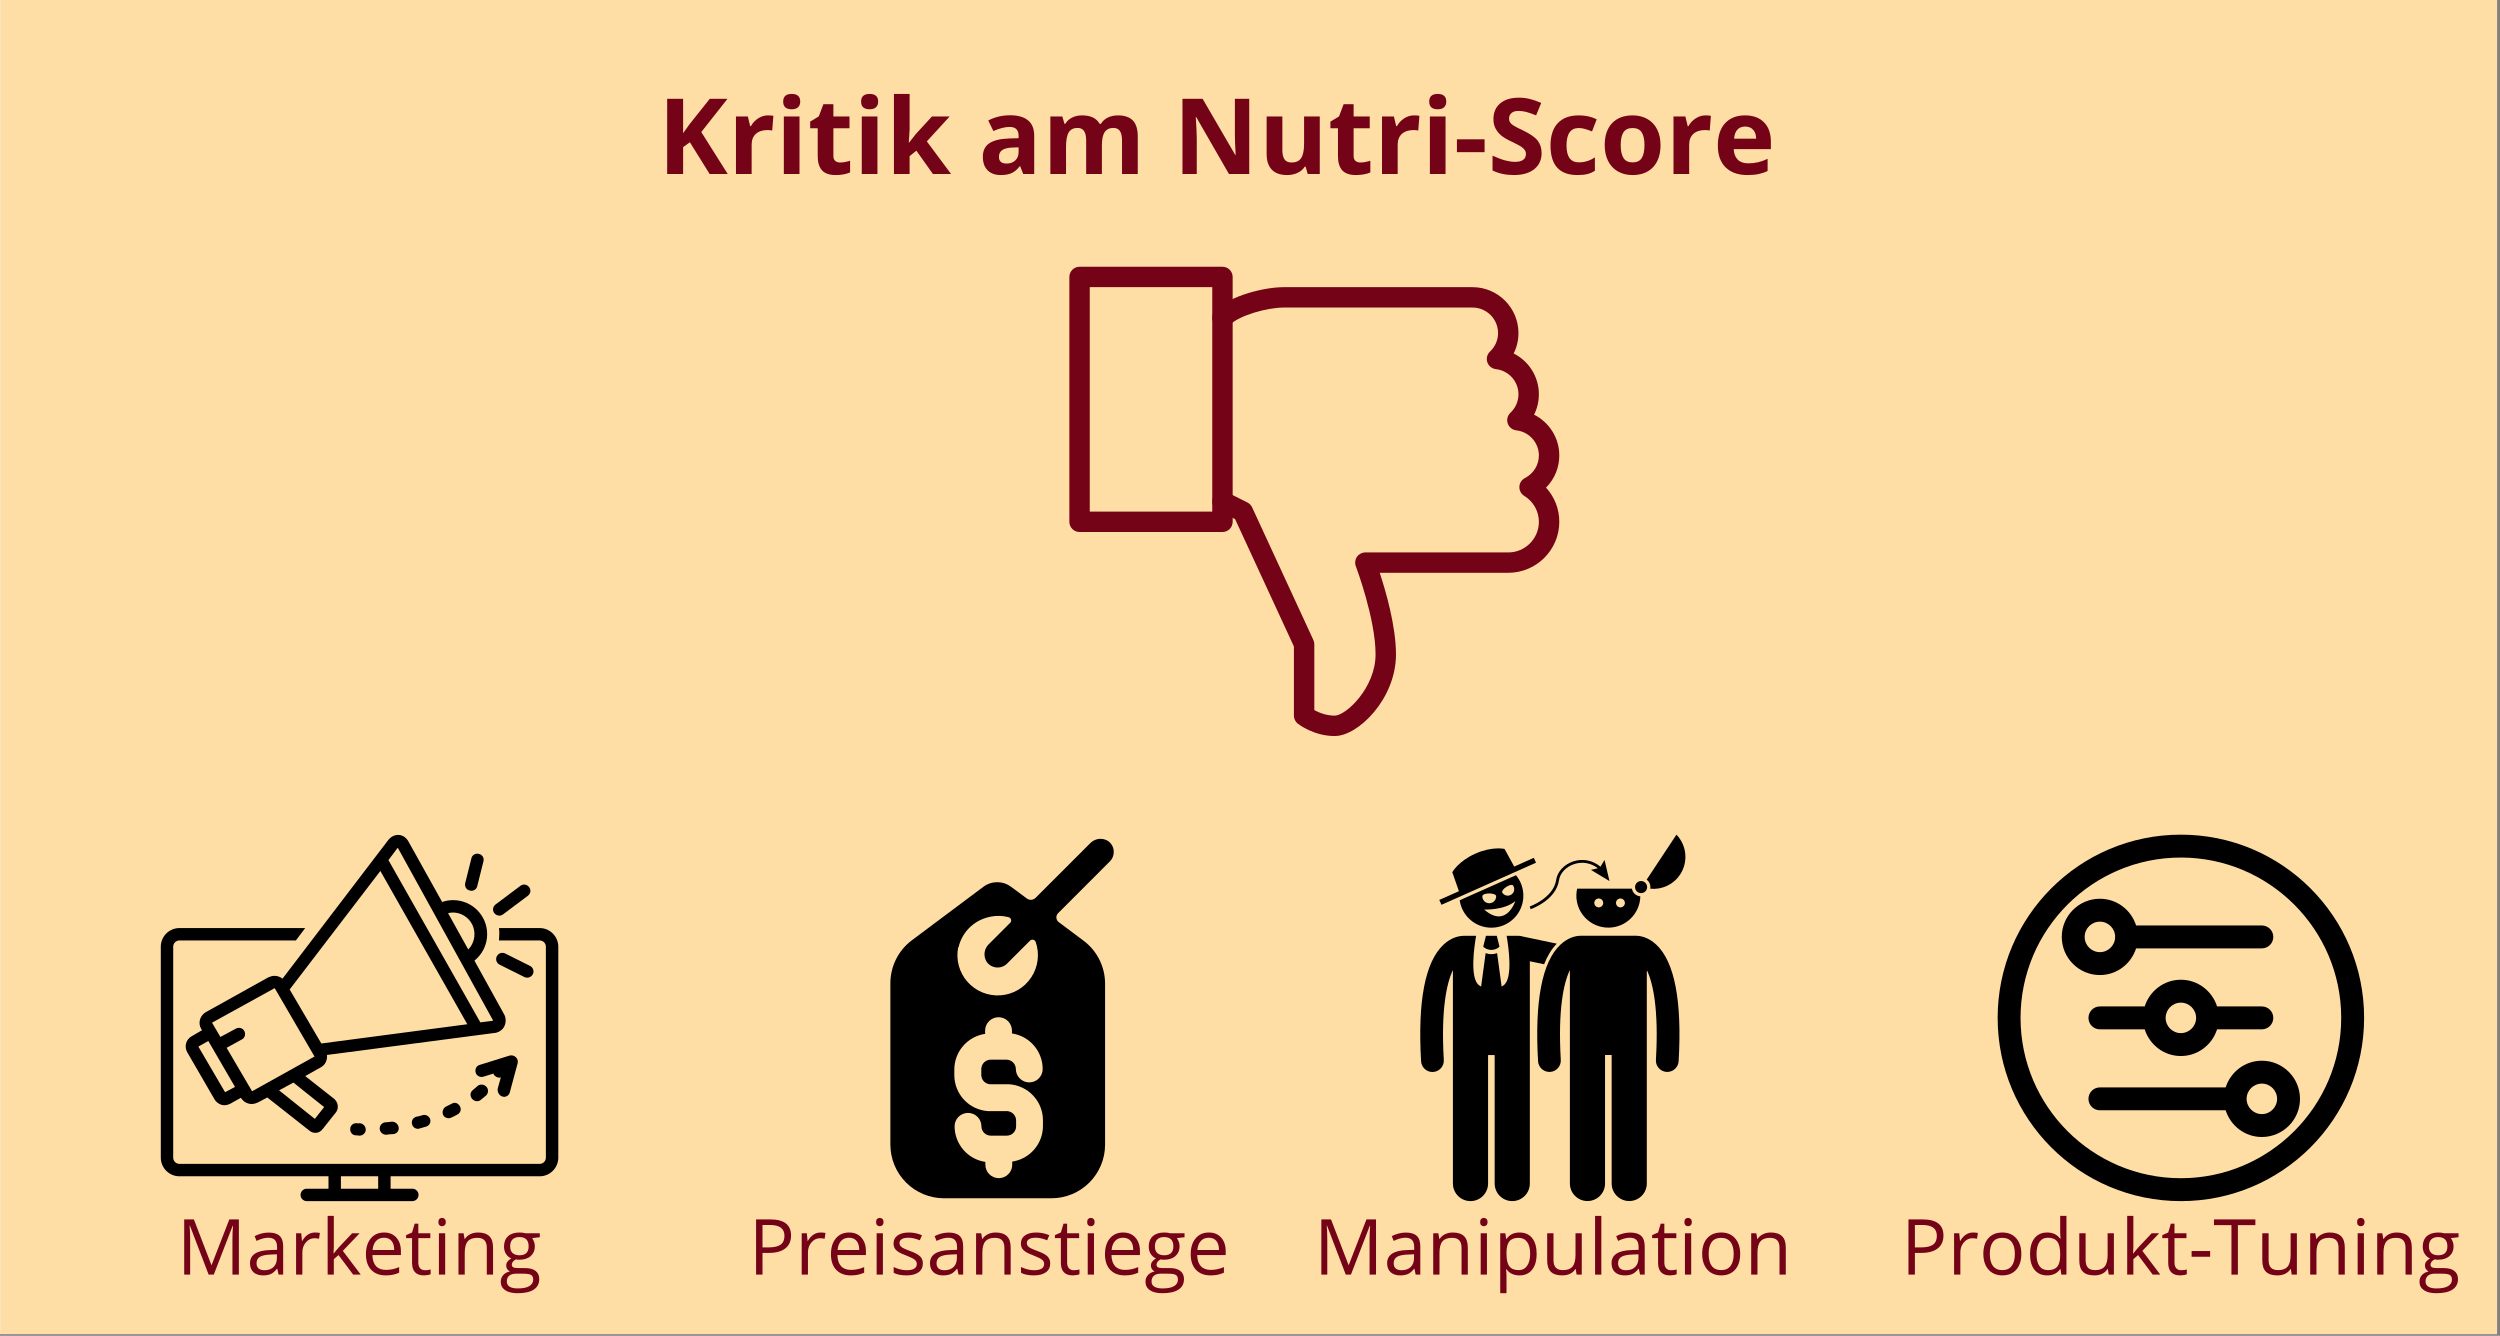 <?xml version="1.0" encoding="UTF-8"?><svg xmlns="http://www.w3.org/2000/svg" xmlns:xlink="http://www.w3.org/1999/xlink" width="710.25pt" zoomAndPan="magnify" viewBox="0 0 710.25 379.5" height="379.5pt" preserveAspectRatio="xMidYMid meet" version="1.2"><rect x="0" y="0" width="710.25" height="379.5" fill="#808080" stroke="none"/><defs><g/><clipPath xml:id="clip1" id="clip1"><path d="M 0.094 0 L 709.41 0 L 709.41 379 L 0.094 379 Z M 0.094 0 "/></clipPath><clipPath xml:id="clip2" id="clip2"><path d="M 0.094 0 L 709.406 0 L 709.406 379 L 0.094 379 Z M 0.094 0 "/></clipPath><clipPath xml:id="clip3" id="clip3"><path d="M 303.742 75.785 L 351 75.785 L 351 152 L 303.742 152 Z M 303.742 75.785 "/></clipPath><clipPath xml:id="clip4" id="clip4"><path d="M 344 81 L 443 81 L 443 209.109 L 344 209.109 Z M 344 81 "/></clipPath><clipPath xml:id="clip5" id="clip5"><path d="M 403 265 L 443 265 L 443 341.238 L 403 341.238 Z M 403 265 "/></clipPath><clipPath xml:id="clip6" id="clip6"><path d="M 436 265 L 478 265 L 478 341.238 L 436 341.238 Z M 436 265 "/></clipPath><clipPath xml:id="clip7" id="clip7"><path d="M 467 237.125 L 479 237.125 L 479 253 L 467 253 Z M 467 237.125 "/></clipPath><clipPath xml:id="clip8" id="clip8"><path d="M 567.531 237.125 L 671.645 237.125 L 671.645 341.238 L 567.531 341.238 Z M 567.531 237.125 "/></clipPath><clipPath xml:id="clip9" id="clip9"><path d="M 45.594 263 L 158.695 263 L 158.695 341.238 L 45.594 341.238 Z M 45.594 263 "/></clipPath><clipPath xml:id="clip10" id="clip10"><path d="M 52 237.125 L 144 237.125 L 144 322 L 52 322 Z M 52 237.125 "/></clipPath><clipPath xml:id="clip11" id="clip11"><path d="M 252.957 238 L 316.621 238 L 316.621 341 L 252.957 341 Z M 252.957 238 "/></clipPath></defs><g xml:id="surface1" id="surface1"><g clip-rule="nonzero" clip-path="url(#clip1)"><path style=" stroke:none;fill-rule:nonzero;fill:rgb(100%,100%,100%);fill-opacity:1;" d="M 0.094 0 L 710.156 0 L 710.156 386.492 L 0.094 386.492 Z M 0.094 0 "/><path style=" stroke:none;fill-rule:nonzero;fill:rgb(100%,100%,100%);fill-opacity:1;" d="M 0.094 0 L 709.406 0 L 709.406 379 L 0.094 379 Z M 0.094 0 "/></g><g clip-rule="nonzero" clip-path="url(#clip2)"><path style=" stroke:none;fill-rule:nonzero;fill:rgb(100%,87.059%,65.099%);fill-opacity:1;" d="M 0.094 0 L 709.406 0 L 709.406 379 L 0.094 379 Z M 0.094 0 "/></g><g clip-rule="nonzero" clip-path="url(#clip3)"><path style=" stroke:none;fill-rule:nonzero;fill:rgb(45.49%,1.18%,9.409%);fill-opacity:1;" d="M 347.301 151.141 L 306.703 151.141 C 305.102 151.141 303.805 149.848 303.805 148.242 L 303.805 78.684 C 303.805 77.082 305.102 75.785 306.703 75.785 L 347.301 75.785 C 348.902 75.785 350.199 77.082 350.199 78.684 L 350.199 148.242 C 350.199 149.848 348.902 151.141 347.301 151.141 Z M 309.602 145.344 L 344.402 145.344 L 344.402 81.582 L 309.602 81.582 Z M 309.602 145.344 "/></g><g clip-rule="nonzero" clip-path="url(#clip4)"><path style=" stroke:none;fill-rule:nonzero;fill:rgb(45.49%,1.18%,9.409%);fill-opacity:1;" d="M 379.199 209.109 C 373.18 209.109 368.871 205.723 368.684 205.578 C 368 205.027 367.598 204.191 367.598 203.312 L 367.598 183.66 L 350.891 147.484 L 346 145.043 C 344.57 144.324 343.988 142.586 344.703 141.152 C 345.422 139.715 347.16 139.152 348.594 139.855 L 354.395 142.754 C 354.984 143.051 355.453 143.535 355.727 144.133 L 373.125 181.812 C 373.305 182.188 373.398 182.605 373.398 183.023 L 373.398 201.734 C 374.602 202.402 376.699 203.312 379.199 203.312 C 382.379 203.312 390.797 195.41 390.797 185.922 C 390.797 175.727 385.242 161.012 385.191 160.867 C 384.848 159.98 384.969 158.977 385.516 158.195 C 386.055 157.414 386.945 156.945 387.898 156.945 L 428.496 156.945 C 433.293 156.945 437.195 153.043 437.195 148.25 C 437.195 145.234 435.637 142.477 433.027 140.871 C 432.137 140.32 431.609 139.332 431.652 138.289 C 431.699 137.246 432.293 136.301 433.223 135.828 C 435.676 134.562 437.195 132.105 437.195 129.402 C 437.195 125.746 434.43 122.672 430.77 122.258 C 429.648 122.129 428.703 121.363 428.344 120.297 C 427.984 119.223 428.289 118.047 429.105 117.277 C 430.578 115.879 431.395 114.008 431.395 112.012 C 431.395 108.355 428.629 105.285 424.969 104.867 C 423.852 104.738 422.906 103.973 422.547 102.906 C 422.188 101.84 422.488 100.656 423.305 99.887 C 424.777 98.488 425.598 96.617 425.598 94.625 C 425.598 90.629 422.344 87.379 418.348 87.379 L 364.699 87.379 C 359.992 87.379 352.098 89.586 349.355 92.328 C 348.223 93.457 346.383 93.457 345.254 92.328 C 344.121 91.199 344.121 89.359 345.254 88.23 C 349.598 83.895 359.336 81.582 364.699 81.582 L 418.348 81.582 C 425.539 81.582 431.395 87.434 431.395 94.625 C 431.395 96.668 430.926 98.641 430.031 100.422 C 434.32 102.578 437.195 106.988 437.195 112.012 C 437.195 114.059 436.727 116.031 435.832 117.809 C 440.117 119.965 442.996 124.379 442.996 129.402 C 442.996 132.883 441.613 136.133 439.23 138.535 C 441.633 141.16 442.996 144.586 442.996 148.242 C 442.996 156.23 436.492 162.734 428.496 162.734 L 391.98 162.734 C 393.758 168.121 396.598 177.992 396.598 185.922 C 396.598 198.5 385.91 209.109 379.199 209.109 Z M 379.199 209.109 "/></g><g clip-rule="nonzero" clip-path="url(#clip5)"><path style=" stroke:none;fill-rule:nonzero;fill:rgb(0%,0%,0%);fill-opacity:1;" d="M 442.281 268.094 L 432.566 266.055 C 432.234 265.934 431.879 265.863 431.504 265.863 L 428.031 265.863 C 428.574 268.961 429.922 278.152 427.098 279.977 C 426.926 280.086 426.77 280.188 426.613 280.289 L 425.324 270.785 C 424.801 270.98 424.25 271.082 423.699 271.082 C 423.699 271.082 423.695 271.082 423.695 271.082 C 423.145 271.082 422.594 270.98 422.07 270.785 L 420.781 280.289 C 420.625 280.188 420.465 280.086 420.293 279.977 C 417.477 278.152 418.82 268.961 419.363 265.863 L 415.891 265.863 C 415.82 265.863 415.75 265.867 415.676 265.875 C 414.535 265.906 412.332 266.277 410.078 268.398 C 404.867 273.293 402.734 284.434 403.73 301.508 C 403.832 303.227 405.258 304.551 406.957 304.551 C 407.02 304.551 407.082 304.551 407.148 304.547 C 408.93 304.441 410.289 302.914 410.184 301.129 C 409.355 286.93 410.965 279.359 412.77 275.602 L 412.77 336.234 C 412.77 338.996 415.008 341.234 417.766 341.234 C 420.523 341.234 422.762 338.996 422.762 336.234 L 422.762 299.75 L 424.633 299.75 L 424.633 336.234 C 424.633 338.996 426.871 341.234 429.629 341.234 C 432.387 341.234 434.625 338.996 434.625 336.234 L 434.625 273.094 L 438.676 273.945 C 439.637 271.527 440.84 269.574 442.281 268.094 Z M 442.281 268.094 "/></g><path style=" stroke:none;fill-rule:nonzero;fill:rgb(0%,0%,0%);fill-opacity:1;" d="M 423.695 263.559 C 428.719 263.559 432.789 259.488 432.789 254.465 C 432.789 252.25 431.996 250.223 430.68 248.645 L 414.699 255.762 C 415.328 260.172 419.117 263.559 423.695 263.559 Z M 421.648 258.395 C 421.648 258.395 427.34 258.68 430.5 256 C 430.5 256 427.961 263.906 421.648 258.395 Z M 429.883 251.602 C 430.445 252.449 430.215 253.59 429.367 254.152 C 428.52 254.711 427.379 254.48 426.82 253.633 C 426.258 252.785 429.324 250.754 429.883 251.602 Z M 425.066 254.645 C 425.066 255.734 424.188 256.613 423.098 256.613 C 422.012 256.613 421.129 255.734 421.129 254.645 C 421.129 253.555 425.066 253.555 425.066 254.645 Z M 425.066 254.645 "/><path style=" stroke:none;fill-rule:nonzero;fill:rgb(0%,0%,0%);fill-opacity:1;" d="M 421.512 269.078 C 422.145 269.605 422.918 269.867 423.695 269.871 C 424.477 269.867 425.25 269.605 425.883 269.078 L 426 268.895 L 425.23 265.863 L 422.16 265.863 L 421.395 268.895 Z M 421.512 269.078 "/><path style=" stroke:none;fill-rule:nonzero;fill:rgb(0%,0%,0%);fill-opacity:1;" d="M 436.375 245.094 L 435.758 243.707 L 430.188 246.188 L 427.441 241.18 C 427.441 241.18 423.98 240.363 419.141 242.52 C 414.301 244.672 412.594 247.793 412.594 247.793 L 414.477 253.188 L 408.902 255.664 L 409.52 257.051 Z M 436.375 245.094 "/><g clip-rule="nonzero" clip-path="url(#clip6)"><path style=" stroke:none;fill-rule:nonzero;fill:rgb(0%,0%,0%);fill-opacity:1;" d="M 470.555 268.379 C 468.285 266.25 466.07 265.883 464.934 265.855 C 464.867 265.852 464.805 265.848 464.738 265.848 L 449.129 265.848 C 449.059 265.848 448.988 265.852 448.918 265.855 C 447.777 265.887 445.57 266.258 443.312 268.379 C 438.102 273.277 435.969 284.418 436.965 301.492 C 437.066 303.211 438.492 304.535 440.191 304.535 C 440.254 304.535 440.316 304.535 440.383 304.531 C 442.164 304.426 443.523 302.898 443.422 301.113 C 442.59 286.91 444.199 279.34 446.004 275.582 L 446.004 336.219 C 446.004 338.98 448.242 341.215 451 341.215 C 453.758 341.215 455.996 338.98 455.996 336.219 L 455.996 299.734 L 457.871 299.734 L 457.871 336.219 C 457.871 338.98 460.105 341.215 462.863 341.215 C 465.625 341.215 467.859 338.98 467.859 336.219 L 467.859 275.586 C 469.668 279.344 471.277 286.914 470.445 301.113 C 470.34 302.895 471.699 304.426 473.484 304.531 C 473.547 304.535 473.613 304.535 473.676 304.535 C 475.375 304.535 476.797 303.211 476.898 301.492 C 477.898 284.418 475.762 273.277 470.555 268.379 Z M 470.555 268.379 "/></g><path style=" stroke:none;fill-rule:nonzero;fill:rgb(0%,0%,0%);fill-opacity:1;" d="M 463.629 252.48 L 448.059 252.48 C 447.918 253.113 447.84 253.773 447.84 254.449 C 447.84 259.473 451.91 263.543 456.934 263.543 C 461.883 263.543 465.906 259.582 466.02 254.656 C 464.812 254.559 463.836 253.652 463.629 252.48 Z M 454.203 257.785 C 453.508 257.785 452.941 257.219 452.941 256.523 C 452.941 255.824 453.508 255.258 454.203 255.258 C 454.902 255.258 455.469 255.824 455.469 256.523 C 455.469 257.219 454.902 257.785 454.203 257.785 Z M 460.367 257.785 C 459.668 257.785 459.105 257.219 459.105 256.523 C 459.105 255.824 459.668 255.258 460.367 255.258 C 461.062 255.258 461.629 255.824 461.629 256.523 C 461.629 257.219 461.062 257.785 460.367 257.785 Z M 460.367 257.785 "/><g clip-rule="nonzero" clip-path="url(#clip7)"><path style=" stroke:none;fill-rule:nonzero;fill:rgb(0%,0%,0%);fill-opacity:1;" d="M 467.82 249.906 C 468.465 250.391 468.879 251.156 468.879 252.02 C 468.879 252.18 468.863 252.332 468.836 252.484 C 472.082 252.805 475.395 251.367 477.32 248.457 C 479.715 244.832 479.176 240.121 476.277 237.125 Z M 467.82 249.906 "/></g><path style=" stroke:none;fill-rule:nonzero;fill:rgb(0%,0%,0%);fill-opacity:1;" d="M 467.953 252.02 C 467.953 252.25 467.906 252.469 467.82 252.676 C 467.734 252.887 467.609 253.074 467.449 253.234 C 467.289 253.395 467.102 253.52 466.891 253.605 C 466.68 253.695 466.461 253.738 466.234 253.738 C 466.008 253.738 465.789 253.695 465.578 253.605 C 465.367 253.52 465.18 253.395 465.02 253.234 C 464.859 253.074 464.734 252.887 464.648 252.676 C 464.562 252.469 464.516 252.25 464.516 252.02 C 464.516 251.793 464.562 251.574 464.648 251.363 C 464.734 251.152 464.859 250.969 465.02 250.805 C 465.18 250.645 465.367 250.52 465.578 250.434 C 465.789 250.348 466.008 250.301 466.234 250.301 C 466.461 250.301 466.68 250.348 466.891 250.434 C 467.102 250.52 467.289 250.645 467.449 250.805 C 467.609 250.969 467.734 251.152 467.82 251.363 C 467.906 251.574 467.953 251.793 467.953 252.02 Z M 467.953 252.02 "/><path style=" stroke:none;fill-rule:nonzero;fill:rgb(0%,0%,0%);fill-opacity:1;" d="M 457.254 250.309 L 455.848 244.309 L 454.695 246.23 C 452.496 244.402 449.672 243.832 446.977 244.715 C 444.363 245.57 442.453 247.637 442.105 249.98 C 441.344 255.125 434.66 257.516 434.594 257.539 L 434.859 258.301 C 435.152 258.199 442.07 255.73 442.906 250.098 C 443.207 248.055 444.902 246.246 447.227 245.484 C 449.559 244.719 452.004 245.168 453.957 246.668 L 451.977 247.129 Z M 457.254 250.309 "/><g clip-rule="nonzero" clip-path="url(#clip8)"><path style=" stroke:none;fill-rule:nonzero;fill:rgb(0%,0%,0%);fill-opacity:1;" d="M 619.586 237.125 C 590.836 237.125 567.531 260.43 567.531 289.18 C 567.531 317.93 590.836 341.238 619.586 341.238 C 648.336 341.238 671.645 317.93 671.645 289.18 C 671.645 260.43 648.336 237.125 619.586 237.125 Z M 619.586 334.73 C 594.473 334.73 574.039 314.297 574.039 289.18 C 574.039 264.062 594.473 243.629 619.586 243.629 C 644.703 243.629 665.137 264.062 665.137 289.18 C 665.137 314.297 644.703 334.73 619.586 334.73 Z M 619.586 334.73 "/></g><path style=" stroke:none;fill-rule:nonzero;fill:rgb(0%,0%,0%);fill-opacity:1;" d="M 606.863 269.434 L 642.59 269.434 C 644.387 269.434 645.844 267.977 645.844 266.18 C 645.844 264.383 644.387 262.926 642.59 262.926 L 606.867 262.926 C 605.477 258.543 601.418 255.336 596.582 255.336 C 590.605 255.336 585.746 260.199 585.746 266.172 C 585.746 272.148 590.605 277.012 596.582 277.012 C 601.414 277.012 605.469 273.809 606.863 269.434 Z M 592.25 266.172 C 592.25 263.785 594.191 261.844 596.582 261.844 C 598.969 261.844 600.91 263.785 600.91 266.172 C 600.91 268.562 598.969 270.504 596.582 270.504 C 594.191 270.504 592.25 268.562 592.25 266.172 Z M 592.25 266.172 "/><path style=" stroke:none;fill-rule:nonzero;fill:rgb(0%,0%,0%);fill-opacity:1;" d="M 642.594 301.348 C 637.762 301.348 633.703 304.551 632.312 308.93 L 596.586 308.93 C 594.789 308.93 593.332 310.387 593.332 312.184 C 593.332 313.977 594.789 315.434 596.586 315.434 L 632.309 315.434 C 633.699 319.816 637.758 323.023 642.594 323.023 C 648.57 323.023 653.43 318.16 653.43 312.188 C 653.43 306.211 648.57 301.348 642.594 301.348 Z M 642.594 316.516 C 640.207 316.516 638.262 314.574 638.262 312.188 C 638.262 309.801 640.207 307.855 642.594 307.855 C 644.98 307.855 646.922 309.801 646.922 312.188 C 646.922 314.574 644.98 316.516 642.594 316.516 Z M 642.594 316.516 "/><path style=" stroke:none;fill-rule:nonzero;fill:rgb(0%,0%,0%);fill-opacity:1;" d="M 642.59 285.926 L 629.871 285.926 C 628.477 281.547 624.422 278.344 619.586 278.344 C 614.754 278.344 610.699 281.547 609.305 285.926 L 596.586 285.926 C 594.789 285.926 593.332 287.383 593.332 289.18 C 593.332 290.977 594.789 292.434 596.586 292.434 L 609.305 292.434 C 610.699 296.812 614.754 300.016 619.586 300.016 C 624.422 300.016 628.477 296.812 629.871 292.434 L 642.59 292.434 C 644.387 292.434 645.844 290.977 645.844 289.18 C 645.844 287.383 644.387 285.926 642.59 285.926 Z M 619.586 293.508 C 617.199 293.508 615.262 291.57 615.258 289.184 C 615.258 289.184 615.262 289.184 615.262 289.18 C 615.262 289.18 615.258 289.18 615.258 289.176 C 615.262 286.789 617.203 284.852 619.586 284.852 C 621.973 284.852 623.914 286.789 623.914 289.176 C 623.914 289.18 623.914 289.18 623.914 289.18 C 623.914 289.184 623.914 289.184 623.914 289.184 C 623.914 291.57 621.973 293.508 619.586 293.508 Z M 619.586 293.508 "/><path style=" stroke:none;fill-rule:nonzero;fill:rgb(0%,0%,0%);fill-opacity:1;" d="M 101.352 319.109 C 100.383 319.02 99.5 319.727 99.5 320.695 C 99.41 321.664 100.117 322.547 101.086 322.547 C 101.086 322.547 101.441 322.547 102.059 322.637 C 102.059 322.637 102.059 322.637 102.145 322.637 C 103.117 322.637 103.91 321.844 103.91 320.961 C 103.91 319.992 103.203 319.199 102.234 319.109 C 101.703 319.199 101.441 319.109 101.352 319.109 Z M 101.352 319.109 "/><path style=" stroke:none;fill-rule:nonzero;fill:rgb(0%,0%,0%);fill-opacity:1;" d="M 128.352 313.555 C 127.82 313.82 127.293 314.086 126.762 314.348 C 125.879 314.789 125.527 315.848 125.879 316.73 C 126.145 317.348 126.852 317.699 127.469 317.699 C 127.73 317.699 127.996 317.609 128.172 317.523 C 128.793 317.258 129.32 316.992 129.938 316.641 C 130.82 316.199 131.172 315.141 130.645 314.262 C 130.113 313.379 129.23 313.027 128.352 313.555 Z M 128.352 313.555 "/><path style=" stroke:none;fill-rule:nonzero;fill:rgb(0%,0%,0%);fill-opacity:1;" d="M 120.055 316.816 C 119.438 316.992 118.91 317.168 118.293 317.258 C 117.32 317.523 116.793 318.492 117.059 319.375 C 117.234 320.168 117.938 320.695 118.734 320.695 C 118.91 320.695 118.996 320.695 119.176 320.609 C 119.793 320.43 120.41 320.254 121.027 320.078 C 121.996 319.816 122.527 318.844 122.176 317.875 C 121.91 317.082 120.938 316.551 120.055 316.816 Z M 120.055 316.816 "/><path style=" stroke:none;fill-rule:nonzero;fill:rgb(0%,0%,0%);fill-opacity:1;" d="M 111.234 318.668 C 110.617 318.758 110 318.844 109.469 318.844 C 108.5 318.934 107.793 319.816 107.879 320.785 C 107.969 321.664 108.762 322.371 109.645 322.371 C 109.734 322.371 109.734 322.371 109.82 322.371 C 110.438 322.281 111.059 322.195 111.762 322.195 C 112.734 322.105 113.438 321.227 113.262 320.254 C 113.086 319.285 112.203 318.582 111.234 318.668 Z M 111.234 318.668 "/><path style=" stroke:none;fill-rule:nonzero;fill:rgb(0%,0%,0%);fill-opacity:1;" d="M 135.672 308.531 C 135.23 308.883 134.789 309.324 134.348 309.676 C 133.555 310.293 133.469 311.352 134.086 312.145 C 134.438 312.586 134.969 312.852 135.496 312.852 C 135.848 312.852 136.289 312.762 136.555 312.496 C 137.086 312.059 137.527 311.703 138.055 311.262 C 138.762 310.645 138.848 309.5 138.23 308.793 C 137.527 308 136.379 307.914 135.672 308.531 Z M 135.672 308.531 "/><path style=" stroke:none;fill-rule:nonzero;fill:rgb(0%,0%,0%);fill-opacity:1;" d="M 142.73 311.527 C 142.906 311.527 142.996 311.617 143.172 311.617 C 143.965 311.617 144.672 311.086 144.848 310.293 L 147.055 302.094 C 147.23 301.477 147.055 300.773 146.523 300.332 C 146.086 299.891 145.379 299.715 144.762 299.891 L 136.289 302.535 C 135.32 302.801 134.879 303.77 135.145 304.738 C 135.41 305.711 136.469 306.148 137.348 305.887 L 140.172 305.004 C 140.262 305.355 140.527 305.621 140.789 305.797 C 141.145 306.062 141.496 306.148 141.848 306.148 C 142.027 306.148 142.113 306.148 142.289 306.062 L 141.406 309.234 C 141.23 310.293 141.848 311.262 142.73 311.527 Z M 142.73 311.527 "/><g clip-rule="nonzero" clip-path="url(#clip9)"><path style=" stroke:none;fill-rule:nonzero;fill:rgb(0%,0%,0%);fill-opacity:1;" d="M 153.32 263.66 L 141.762 263.66 C 141.848 264.277 141.848 264.805 141.848 265.422 C 141.848 266.039 141.762 266.566 141.762 267.184 L 153.32 267.184 C 154.289 267.184 155.082 267.977 155.082 268.949 L 155.082 328.895 C 155.082 329.863 154.289 330.656 153.32 330.656 L 50.973 330.656 C 50.004 330.656 49.207 329.863 49.207 328.895 L 49.207 268.949 C 49.207 267.977 50.004 267.184 50.973 267.184 L 84.059 267.184 L 86.707 263.66 L 50.973 263.66 C 48.062 263.66 45.68 266.039 45.68 268.949 L 45.68 328.895 C 45.68 331.805 48.062 334.184 50.973 334.184 L 93.324 334.184 L 93.324 337.711 L 87.148 337.711 C 86.176 337.711 85.383 338.504 85.383 339.473 C 85.383 340.441 86.176 341.238 87.148 341.238 L 117.145 341.238 C 118.117 341.238 118.91 340.441 118.91 339.473 C 118.91 338.504 118.117 337.711 117.145 337.711 L 110.969 337.711 L 110.969 334.184 L 153.32 334.184 C 156.23 334.184 158.613 331.805 158.613 328.895 L 158.613 268.949 C 158.613 266.039 156.23 263.66 153.32 263.66 Z M 107.441 334.184 L 107.441 337.711 L 96.852 337.711 L 96.852 334.184 Z M 107.441 334.184 "/></g><g clip-rule="nonzero" clip-path="url(#clip10)"><path style=" stroke:none;fill-rule:nonzero;fill:rgb(0%,0%,0%);fill-opacity:1;" d="M 77.973 277.234 C 77.352 277.234 76.824 277.41 76.207 277.676 L 58.473 287.551 C 56.797 288.52 56.18 290.633 57.148 292.309 L 57.414 292.664 L 54.414 294.426 C 52.824 295.309 52.297 297.336 53.18 298.922 L 60.941 312.32 C 61.559 313.379 62.707 313.996 63.766 313.996 C 64.297 313.996 64.914 313.82 65.441 313.555 L 68.441 311.879 C 69.148 313.027 70.297 313.645 71.531 313.645 C 72.148 313.645 72.676 313.469 73.293 313.203 L 75.941 311.793 L 88.027 321.312 C 88.469 321.664 89.09 321.844 89.617 321.844 C 90.41 321.844 91.117 321.488 91.648 320.785 L 95.441 316.023 C 96.324 314.879 96.059 313.203 95 312.234 L 86.707 305.711 L 91.117 303.242 C 92.441 302.535 93.059 301.125 92.883 299.715 L 140.527 293.457 C 140.613 293.457 140.613 293.457 140.703 293.457 C 141.938 293.191 142.906 292.484 143.348 291.43 C 143.789 290.371 143.789 289.137 143.172 288.078 L 134.789 272.914 C 136.996 271.152 138.406 268.418 138.406 265.422 C 138.406 260.043 134.086 255.727 128.703 255.727 C 127.645 255.727 126.586 255.902 125.613 256.254 L 116.086 239.152 C 115.469 238.004 114.496 237.301 113.352 237.211 C 112.203 237.125 111.059 237.652 110.262 238.711 L 80.266 278.027 C 79.559 277.5 78.766 277.234 77.973 277.234 Z M 108.059 247.438 L 132.762 290.988 L 91.293 296.453 L 82.293 281.113 Z M 63.941 310.293 L 56.355 297.336 L 59.18 295.746 L 66.766 308.793 Z M 92.086 314.523 L 89.441 317.875 L 79.293 309.766 L 83.352 307.562 Z M 71.617 310.027 C 71.531 310.027 71.531 309.941 71.617 310.027 L 64.383 297.688 L 68.707 295.309 C 69.59 294.867 69.855 293.809 69.414 292.926 C 68.973 292.047 67.914 291.781 67.031 292.223 L 62.621 294.602 L 60.238 290.547 L 77.973 280.762 C 77.973 280.762 78.059 280.762 78.059 280.762 L 89.352 300.156 Z M 128.613 259.25 C 132.055 259.25 134.789 261.984 134.789 265.422 C 134.789 267.098 134.086 268.684 133.027 269.742 L 127.293 259.426 C 127.73 259.34 128.172 259.25 128.613 259.25 Z M 113 240.828 L 139.996 289.754 C 140.086 289.84 140.086 289.93 140.086 289.93 C 140.086 289.93 139.996 289.93 139.906 290.016 L 136.469 290.457 L 110.352 244.352 Z M 113 240.828 "/></g><path style=" stroke:none;fill-rule:nonzero;fill:rgb(0%,0%,0%);fill-opacity:1;" d="M 133.469 252.992 C 133.645 252.992 133.73 253.078 133.91 253.078 C 134.703 253.078 135.41 252.551 135.586 251.758 L 137.348 244.707 C 137.613 243.734 136.996 242.766 136.027 242.59 C 135.055 242.324 134.086 242.941 133.91 243.91 L 132.145 250.965 C 131.969 251.848 132.496 252.816 133.469 252.992 Z M 133.469 252.992 "/><path style=" stroke:none;fill-rule:nonzero;fill:rgb(0%,0%,0%);fill-opacity:1;" d="M 149.789 277.766 C 150.406 277.766 151.023 277.41 151.379 276.793 C 151.82 275.914 151.465 274.855 150.582 274.414 L 143.527 270.887 C 142.645 270.445 141.586 270.801 141.145 271.68 C 140.703 272.562 141.055 273.621 141.938 274.062 L 148.996 277.586 C 149.262 277.676 149.523 277.766 149.789 277.766 Z M 149.789 277.766 "/><path style=" stroke:none;fill-rule:nonzero;fill:rgb(0%,0%,0%);fill-opacity:1;" d="M 141.848 260.133 C 142.203 260.133 142.555 260.043 142.906 259.781 L 149.965 254.492 C 150.762 253.875 150.938 252.816 150.32 252.023 C 149.703 251.23 148.645 251.051 147.848 251.668 L 140.789 256.957 C 139.996 257.574 139.82 258.633 140.438 259.426 C 140.789 259.867 141.32 260.133 141.848 260.133 Z M 141.848 260.133 "/><g clip-rule="nonzero" clip-path="url(#clip11)"><path style=" stroke:none;fill-rule:nonzero;fill:rgb(0%,0%,0%);fill-opacity:1;" d="M 315.324 244.711 C 315.516 244.52 315.684 244.309 315.828 244.078 C 315.973 243.848 316.094 243.605 316.188 243.352 C 316.281 243.098 316.348 242.836 316.387 242.566 C 316.422 242.301 316.43 242.031 316.41 241.758 C 316.391 241.488 316.344 241.223 316.266 240.961 C 316.191 240.703 316.086 240.453 315.957 240.215 C 315.828 239.977 315.676 239.754 315.496 239.551 C 315.32 239.344 315.121 239.16 314.906 238.996 C 314.512 238.73 314.078 238.539 313.617 238.426 C 313.152 238.312 312.684 238.281 312.211 238.332 C 311.734 238.387 311.285 238.52 310.855 238.73 C 310.43 238.941 310.051 239.223 309.723 239.566 L 294.223 255.059 C 294.062 255.223 293.875 255.355 293.664 255.453 C 293.453 255.555 293.234 255.609 293.004 255.629 C 292.77 255.645 292.543 255.621 292.32 255.555 C 292.098 255.492 291.895 255.387 291.707 255.246 L 287.266 251.953 C 286.695 251.523 286.074 251.195 285.398 250.969 C 284.719 250.742 284.023 250.629 283.312 250.629 C 282.598 250.629 281.902 250.742 281.227 250.969 C 280.551 251.195 279.926 251.523 279.355 251.953 L 258.98 267.195 C 258.035 267.91 257.184 268.727 256.43 269.645 C 255.676 270.559 255.035 271.551 254.516 272.617 C 253.992 273.68 253.598 274.793 253.336 275.949 C 253.07 277.105 252.945 278.277 252.957 279.465 L 252.957 325.188 C 252.957 326.191 253.055 327.18 253.25 328.164 C 253.445 329.145 253.734 330.098 254.117 331.023 C 254.5 331.945 254.969 332.824 255.527 333.656 C 256.082 334.488 256.715 335.258 257.422 335.965 C 258.129 336.676 258.898 337.305 259.734 337.863 C 260.566 338.418 261.445 338.887 262.371 339.27 C 263.293 339.652 264.246 339.941 265.23 340.137 C 266.211 340.332 267.203 340.43 268.203 340.43 L 298.703 340.43 C 299.703 340.43 300.695 340.332 301.68 340.137 C 302.66 339.941 303.613 339.652 304.539 339.27 C 305.465 338.887 306.344 338.418 307.176 337.863 C 308.008 337.305 308.777 336.676 309.488 335.965 C 310.195 335.258 310.828 334.488 311.383 333.656 C 311.938 332.824 312.41 331.945 312.793 331.023 C 313.176 330.098 313.465 329.145 313.66 328.164 C 313.855 327.18 313.953 326.191 313.953 325.188 L 313.953 279.465 C 313.953 278.277 313.816 277.109 313.543 275.953 C 313.273 274.801 312.871 273.695 312.34 272.633 C 311.809 271.574 311.16 270.59 310.402 269.68 C 309.641 268.77 308.785 267.961 307.836 267.25 L 300.762 261.953 C 300.57 261.805 300.422 261.625 300.309 261.414 C 300.195 261.199 300.133 260.973 300.117 260.73 C 300.102 260.492 300.137 260.258 300.223 260.031 C 300.309 259.809 300.438 259.609 300.609 259.438 Z M 272.305 269.176 C 272.539 268.137 272.91 267.152 273.418 266.219 C 273.926 265.281 274.555 264.438 275.301 263.676 C 276.047 262.918 276.883 262.277 277.809 261.75 C 278.734 261.223 279.715 260.836 280.746 260.582 C 282.684 260.086 284.625 260.086 286.562 260.582 C 286.918 260.68 287.141 260.906 287.234 261.262 C 287.328 261.617 287.242 261.926 286.98 262.184 L 280.898 268.262 C 280.566 268.582 280.297 268.953 280.094 269.371 C 279.891 269.785 279.766 270.227 279.715 270.684 C 279.664 271.145 279.691 271.602 279.801 272.055 C 279.91 272.504 280.094 272.922 280.348 273.309 C 280.508 273.527 280.691 273.727 280.895 273.91 C 281.098 274.09 281.316 274.246 281.555 274.379 C 281.789 274.512 282.039 274.617 282.297 274.699 C 282.559 274.777 282.824 274.832 283.094 274.855 C 283.363 274.879 283.637 274.871 283.906 274.84 C 284.176 274.805 284.438 274.742 284.695 274.652 C 284.949 274.559 285.195 274.445 285.426 274.301 C 285.656 274.16 285.871 273.992 286.066 273.805 L 292.641 267.23 C 292.758 267.117 292.895 267.039 293.051 266.996 C 293.207 266.949 293.367 266.945 293.523 266.98 C 293.684 267.016 293.824 267.082 293.949 267.188 C 294.074 267.293 294.164 267.422 294.223 267.574 C 294.371 267.988 294.492 268.41 294.59 268.836 C 294.688 269.266 294.758 269.695 294.805 270.133 C 294.852 270.57 294.875 271.008 294.871 271.445 C 294.871 271.883 294.84 272.32 294.789 272.758 C 294.734 273.191 294.656 273.621 294.555 274.051 C 294.453 274.477 294.324 274.895 294.172 275.309 C 294.023 275.719 293.848 276.121 293.652 276.512 C 293.453 276.902 293.234 277.285 292.992 277.648 C 292.75 278.016 292.492 278.367 292.207 278.703 C 291.926 279.039 291.629 279.359 291.309 279.664 C 290.992 279.965 290.656 280.246 290.305 280.512 C 289.953 280.773 289.59 281.016 289.211 281.238 C 288.832 281.461 288.441 281.66 288.039 281.836 C 287.637 282.012 287.227 282.164 286.809 282.293 C 286.387 282.422 285.961 282.527 285.531 282.609 C 285.098 282.688 284.664 282.742 284.227 282.773 C 283.789 282.805 283.352 282.809 282.914 282.789 C 282.473 282.77 282.039 282.723 281.605 282.652 C 281.172 282.582 280.742 282.488 280.32 282.371 C 279.898 282.25 279.484 282.105 279.078 281.941 C 278.672 281.773 278.277 281.582 277.895 281.371 C 277.512 281.156 277.141 280.926 276.781 280.668 C 276.426 280.414 276.086 280.141 275.758 279.844 C 275.434 279.551 275.125 279.238 274.836 278.906 C 274.547 278.578 274.277 278.234 274.027 277.871 C 273.777 277.512 273.551 277.137 273.344 276.75 C 273.137 276.363 272.953 275.965 272.793 275.559 C 272.633 275.148 272.496 274.734 272.383 274.309 C 272.27 273.887 272.184 273.457 272.117 273.023 C 272.055 272.586 272.016 272.152 272.004 271.715 C 271.992 271.273 272.004 270.836 272.039 270.398 C 272.078 269.961 272.141 269.527 272.227 269.098 Z M 281.434 308.043 L 285.988 308.043 C 286.25 308.023 286.512 308.023 286.77 308.043 C 287.41 308.086 288.043 308.191 288.66 308.355 C 289.281 308.52 289.883 308.738 290.461 309.016 C 291.039 309.289 291.59 309.617 292.105 309.996 C 292.625 310.375 293.102 310.801 293.539 311.27 C 293.977 311.734 294.367 312.242 294.711 312.781 C 295.055 313.324 295.344 313.895 295.582 314.488 C 295.816 315.086 295.996 315.699 296.117 316.328 C 296.238 316.957 296.301 317.594 296.301 318.234 L 296.301 319.891 C 296.301 320.5 296.246 321.105 296.141 321.703 C 296.031 322.301 295.871 322.887 295.66 323.457 C 295.449 324.027 295.188 324.57 294.879 325.098 C 294.566 325.621 294.215 326.109 293.816 326.57 C 293.418 327.031 292.984 327.453 292.512 327.836 C 292.039 328.219 291.535 328.559 291.004 328.852 C 290.469 329.145 289.914 329.391 289.34 329.582 C 288.762 329.777 288.172 329.918 287.57 330.008 L 287.57 330.906 C 287.57 331.41 287.477 331.895 287.281 332.363 C 287.09 332.828 286.812 333.242 286.453 333.598 C 286.098 333.957 285.684 334.23 285.219 334.426 C 284.75 334.617 284.266 334.715 283.758 334.715 C 283.254 334.715 282.766 334.617 282.301 334.426 C 281.832 334.23 281.422 333.957 281.062 333.598 C 280.707 333.242 280.43 332.828 280.238 332.363 C 280.043 331.895 279.945 331.41 279.945 330.906 L 279.945 330.105 C 279.344 330.016 278.754 329.875 278.18 329.68 C 277.602 329.484 277.047 329.242 276.512 328.949 C 275.977 328.656 275.477 328.316 275 327.934 C 274.527 327.551 274.094 327.129 273.695 326.668 C 273.297 326.207 272.941 325.715 272.633 325.191 C 272.32 324.668 272.059 324.121 271.848 323.551 C 271.633 322.98 271.473 322.398 271.363 321.801 C 271.254 321.199 271.199 320.598 271.199 319.988 C 271.199 319.484 271.293 318.996 271.488 318.531 C 271.68 318.062 271.957 317.652 272.312 317.293 C 272.672 316.938 273.082 316.66 273.551 316.469 C 274.02 316.273 274.504 316.176 275.012 316.176 C 275.516 316.176 276 316.273 276.469 316.469 C 276.938 316.66 277.348 316.938 277.707 317.293 C 278.062 317.652 278.34 318.062 278.531 318.531 C 278.727 318.996 278.82 319.484 278.82 319.988 C 278.82 320.34 278.891 320.676 279.023 321 C 279.16 321.324 279.352 321.613 279.598 321.859 C 279.848 322.109 280.133 322.301 280.457 322.434 C 280.781 322.57 281.121 322.637 281.473 322.637 L 286.027 322.637 C 286.379 322.637 286.719 322.57 287.043 322.434 C 287.367 322.301 287.652 322.109 287.902 321.859 C 288.148 321.613 288.34 321.324 288.477 321 C 288.609 320.676 288.676 320.34 288.676 319.988 L 288.676 318.332 C 288.676 317.977 288.605 317.637 288.469 317.309 C 288.328 316.98 288.137 316.691 287.883 316.441 C 287.633 316.191 287.34 316 287.012 315.867 C 286.688 315.73 286.344 315.664 285.988 315.664 L 281.434 315.664 C 281.172 315.691 280.914 315.691 280.652 315.664 C 280.012 315.617 279.383 315.516 278.762 315.352 C 278.141 315.191 277.539 314.969 276.961 314.695 C 276.379 314.418 275.832 314.094 275.312 313.715 C 274.797 313.336 274.316 312.91 273.879 312.441 C 273.441 311.973 273.051 311.469 272.707 310.926 C 272.363 310.383 272.074 309.812 271.84 309.219 C 271.602 308.621 271.426 308.008 271.305 307.379 C 271.184 306.746 271.121 306.113 271.121 305.469 L 271.121 303.812 C 271.125 303.203 271.18 302.602 271.289 302.004 C 271.398 301.406 271.562 300.824 271.773 300.254 C 271.988 299.684 272.25 299.137 272.562 298.617 C 272.871 298.094 273.227 297.602 273.625 297.145 C 274.023 296.684 274.457 296.262 274.93 295.883 C 275.402 295.5 275.906 295.16 276.441 294.871 C 276.973 294.578 277.527 294.332 278.105 294.141 C 278.68 293.945 279.27 293.805 279.871 293.715 L 279.871 292.801 C 279.871 292.293 279.969 291.809 280.16 291.344 C 280.355 290.875 280.629 290.465 280.988 290.105 C 281.344 289.75 281.758 289.473 282.223 289.281 C 282.691 289.086 283.176 288.988 283.684 288.988 C 284.188 288.988 284.676 289.086 285.141 289.281 C 285.609 289.473 286.02 289.75 286.379 290.105 C 286.734 290.465 287.012 290.875 287.207 291.344 C 287.398 291.809 287.496 292.293 287.496 292.801 L 287.496 293.602 C 288.098 293.691 288.684 293.832 289.262 294.027 C 289.836 294.219 290.391 294.465 290.922 294.754 C 291.457 295.047 291.957 295.387 292.43 295.77 C 292.902 296.148 293.336 296.57 293.734 297.031 C 294.133 297.488 294.484 297.98 294.797 298.504 C 295.105 299.027 295.367 299.57 295.578 300.141 C 295.793 300.711 295.953 301.293 296.062 301.891 C 296.168 302.488 296.223 303.09 296.227 303.699 C 296.227 304.203 296.129 304.688 295.934 305.156 C 295.742 305.621 295.465 306.035 295.109 306.391 C 294.75 306.75 294.34 307.023 293.871 307.219 C 293.406 307.41 292.918 307.508 292.414 307.508 C 291.906 307.508 291.422 307.41 290.953 307.219 C 290.488 307.023 290.074 306.75 289.719 306.391 C 289.359 306.035 289.086 305.621 288.891 305.156 C 288.699 304.688 288.602 304.203 288.602 303.699 C 288.598 303.348 288.527 303.012 288.391 302.691 C 288.254 302.367 288.062 302.082 287.812 301.836 C 287.566 301.59 287.281 301.398 286.961 301.262 C 286.637 301.125 286.301 301.055 285.953 301.051 L 281.434 301.051 C 281.082 301.055 280.746 301.125 280.426 301.262 C 280.102 301.398 279.82 301.59 279.57 301.836 C 279.324 302.082 279.133 302.367 278.996 302.691 C 278.859 303.012 278.789 303.348 278.785 303.699 L 278.785 305.355 C 278.777 305.711 278.844 306.051 278.977 306.379 C 279.105 306.711 279.297 307 279.547 307.254 C 279.797 307.504 280.082 307.699 280.41 307.836 C 280.738 307.973 281.078 308.043 281.434 308.043 Z M 281.434 308.043 "/></g><g style="fill:rgb(45.49%,1.18%,9.409%);fill-opacity:1;"><g transform="translate(186.856, 49.435)"><path style="stroke:none;" d="M 19.891 0 L 14.75 0 L 9.141 -9.016 L 7.219 -7.641 L 7.219 0 L 2.688 0 L 2.688 -21.375 L 7.219 -21.375 L 7.219 -11.594 L 9.016 -14.109 L 14.797 -21.375 L 19.828 -21.375 L 12.375 -11.922 Z M 19.891 0 "/></g></g><g style="fill:rgb(45.49%,1.18%,9.409%);fill-opacity:1;"><g transform="translate(206.744, 49.435)"><path style="stroke:none;" d="M 11.469 -16.656 C 12.07 -16.656 12.57 -16.613 12.969 -16.531 L 12.641 -12.344 C 12.273 -12.438 11.832 -12.484 11.312 -12.484 C 9.895 -12.484 8.785 -12.117 7.984 -11.391 C 7.191 -10.66 6.797 -9.641 6.797 -8.328 L 6.797 0 L 2.344 0 L 2.344 -16.344 L 5.719 -16.344 L 6.375 -13.609 L 6.594 -13.609 C 7.102 -14.523 7.789 -15.258 8.656 -15.812 C 9.52 -16.375 10.457 -16.656 11.469 -16.656 Z M 11.469 -16.656 "/></g></g><g style="fill:rgb(45.49%,1.18%,9.409%);fill-opacity:1;"><g transform="translate(220.344, 49.435)"><path style="stroke:none;" d="M 2.156 -20.578 C 2.156 -22.023 2.961 -22.75 4.578 -22.75 C 6.191 -22.75 7 -22.023 7 -20.578 C 7 -19.891 6.797 -19.352 6.391 -18.969 C 5.992 -18.582 5.391 -18.391 4.578 -18.391 C 2.961 -18.391 2.156 -19.117 2.156 -20.578 Z M 6.797 0 L 2.344 0 L 2.344 -16.344 L 6.797 -16.344 Z M 6.797 0 "/></g></g><g style="fill:rgb(45.49%,1.18%,9.409%);fill-opacity:1;"><g transform="translate(229.483, 49.435)"><path style="stroke:none;" d="M 9.234 -3.266 C 10.016 -3.266 10.945 -3.43 12.031 -3.766 L 12.031 -0.453 C 10.926 0.047 9.562 0.297 7.938 0.297 C 6.156 0.297 4.859 -0.148 4.047 -1.047 C 3.234 -1.953 2.828 -3.312 2.828 -5.125 L 2.828 -13 L 0.688 -13 L 0.688 -14.891 L 3.141 -16.375 L 4.438 -19.828 L 7.281 -19.828 L 7.281 -16.344 L 11.859 -16.344 L 11.859 -13 L 7.281 -13 L 7.281 -5.125 C 7.281 -4.488 7.457 -4.02 7.812 -3.719 C 8.164 -3.414 8.641 -3.266 9.234 -3.266 Z M 9.234 -3.266 "/></g></g><g style="fill:rgb(45.49%,1.18%,9.409%);fill-opacity:1;"><g transform="translate(242.484, 49.435)"><path style="stroke:none;" d="M 2.156 -20.578 C 2.156 -22.023 2.961 -22.75 4.578 -22.75 C 6.191 -22.75 7 -22.023 7 -20.578 C 7 -19.891 6.797 -19.352 6.391 -18.969 C 5.992 -18.582 5.391 -18.391 4.578 -18.391 C 2.961 -18.391 2.156 -19.117 2.156 -20.578 Z M 6.797 0 L 2.344 0 L 2.344 -16.344 L 6.797 -16.344 Z M 6.797 0 "/></g></g><g style="fill:rgb(45.49%,1.18%,9.409%);fill-opacity:1;"><g transform="translate(251.623, 49.435)"><path style="stroke:none;" d="M 6.625 -8.891 L 8.578 -11.375 L 13.141 -16.344 L 18.172 -16.344 L 11.688 -9.266 L 18.578 0 L 13.422 0 L 8.719 -6.625 L 6.797 -5.094 L 6.797 0 L 2.344 0 L 2.344 -22.75 L 6.797 -22.75 L 6.797 -12.609 L 6.562 -8.891 Z M 6.625 -8.891 "/></g></g><g style="fill:rgb(45.49%,1.18%,9.409%);fill-opacity:1;"><g transform="translate(270.195, 49.435)"><path style="stroke:none;" d=""/></g></g><g style="fill:rgb(45.49%,1.18%,9.409%);fill-opacity:1;"><g transform="translate(277.975, 49.435)"><path style="stroke:none;" d="M 12.719 0 L 11.859 -2.219 L 11.75 -2.219 C 11 -1.27 10.223 -0.613 9.422 -0.25 C 8.629 0.113 7.594 0.297 6.312 0.297 C 4.75 0.297 3.516 -0.148 2.609 -1.047 C 1.703 -1.953 1.25 -3.234 1.25 -4.891 C 1.25 -6.617 1.859 -7.895 3.078 -8.719 C 4.297 -9.539 6.129 -10 8.578 -10.094 L 11.406 -10.172 L 11.406 -10.891 C 11.406 -12.547 10.555 -13.375 8.859 -13.375 C 7.555 -13.375 6.02 -12.984 4.25 -12.203 L 2.781 -15.203 C 4.664 -16.191 6.75 -16.688 9.031 -16.688 C 11.227 -16.688 12.91 -16.207 14.078 -15.25 C 15.254 -14.301 15.844 -12.848 15.844 -10.891 L 15.844 0 Z M 11.406 -7.578 L 9.688 -7.516 C 8.383 -7.473 7.414 -7.238 6.781 -6.812 C 6.145 -6.383 5.828 -5.734 5.828 -4.859 C 5.828 -3.598 6.551 -2.969 8 -2.969 C 9.031 -2.969 9.852 -3.266 10.469 -3.859 C 11.094 -4.453 11.406 -5.242 11.406 -6.234 Z M 11.406 -7.578 "/></g></g><g style="fill:rgb(45.49%,1.18%,9.409%);fill-opacity:1;"><g transform="translate(296.064, 49.435)"><path style="stroke:none;" d="M 16.984 0 L 12.516 0 L 12.516 -9.547 C 12.516 -10.723 12.316 -11.609 11.922 -12.203 C 11.523 -12.797 10.906 -13.094 10.062 -13.094 C 8.914 -13.094 8.082 -12.672 7.562 -11.828 C 7.051 -10.992 6.797 -9.613 6.797 -7.688 L 6.797 0 L 2.344 0 L 2.344 -16.344 L 5.75 -16.344 L 6.344 -14.266 L 6.594 -14.266 C 7.031 -15.016 7.66 -15.598 8.484 -16.016 C 9.316 -16.441 10.27 -16.656 11.344 -16.656 C 13.789 -16.656 15.453 -15.859 16.328 -14.266 L 16.719 -14.266 C 17.156 -15.023 17.801 -15.613 18.656 -16.031 C 19.508 -16.445 20.473 -16.656 21.547 -16.656 C 23.398 -16.656 24.801 -16.18 25.75 -15.234 C 26.695 -14.285 27.172 -12.758 27.172 -10.656 L 27.172 0 L 22.703 0 L 22.703 -9.547 C 22.703 -10.723 22.504 -11.609 22.109 -12.203 C 21.711 -12.797 21.086 -13.094 20.234 -13.094 C 19.148 -13.094 18.336 -12.703 17.797 -11.922 C 17.254 -11.141 16.984 -9.898 16.984 -8.203 Z M 16.984 0 "/></g></g><g style="fill:rgb(45.49%,1.18%,9.409%);fill-opacity:1;"><g transform="translate(325.472, 49.435)"><path style="stroke:none;" d=""/></g></g><g style="fill:rgb(45.49%,1.18%,9.409%);fill-opacity:1;"><g transform="translate(333.251, 49.435)"><path style="stroke:none;" d="M 21.656 0 L 15.891 0 L 6.594 -16.172 L 6.469 -16.172 C 6.656 -13.316 6.75 -11.281 6.75 -10.062 L 6.75 0 L 2.688 0 L 2.688 -21.375 L 8.406 -21.375 L 17.703 -5.375 L 17.797 -5.375 C 17.648 -8.145 17.578 -10.109 17.578 -11.266 L 17.578 -21.375 L 21.656 -21.375 Z M 21.656 0 "/></g></g><g style="fill:rgb(45.49%,1.18%,9.409%);fill-opacity:1;"><g transform="translate(357.6, 49.435)"><path style="stroke:none;" d="M 13.922 0 L 13.328 -2.094 L 13.094 -2.094 C 12.613 -1.332 11.93 -0.742 11.047 -0.328 C 10.172 0.086 9.176 0.297 8.062 0.297 C 6.133 0.297 4.68 -0.219 3.703 -1.25 C 2.734 -2.281 2.25 -3.758 2.25 -5.688 L 2.25 -16.344 L 6.719 -16.344 L 6.719 -6.797 C 6.719 -5.617 6.926 -4.734 7.344 -4.141 C 7.758 -3.555 8.426 -3.266 9.344 -3.266 C 10.594 -3.266 11.492 -3.68 12.047 -4.516 C 12.609 -5.348 12.891 -6.727 12.891 -8.656 L 12.891 -16.344 L 17.344 -16.344 L 17.344 0 Z M 13.922 0 "/></g></g><g style="fill:rgb(45.49%,1.18%,9.409%);fill-opacity:1;"><g transform="translate(377.283, 49.435)"><path style="stroke:none;" d="M 9.234 -3.266 C 10.016 -3.266 10.945 -3.43 12.031 -3.766 L 12.031 -0.453 C 10.926 0.047 9.562 0.297 7.938 0.297 C 6.156 0.297 4.859 -0.148 4.047 -1.047 C 3.234 -1.953 2.828 -3.312 2.828 -5.125 L 2.828 -13 L 0.688 -13 L 0.688 -14.891 L 3.141 -16.375 L 4.438 -19.828 L 7.281 -19.828 L 7.281 -16.344 L 11.859 -16.344 L 11.859 -13 L 7.281 -13 L 7.281 -5.125 C 7.281 -4.488 7.457 -4.02 7.812 -3.719 C 8.164 -3.414 8.641 -3.266 9.234 -3.266 Z M 9.234 -3.266 "/></g></g><g style="fill:rgb(45.49%,1.18%,9.409%);fill-opacity:1;"><g transform="translate(390.283, 49.435)"><path style="stroke:none;" d="M 11.469 -16.656 C 12.07 -16.656 12.57 -16.613 12.969 -16.531 L 12.641 -12.344 C 12.273 -12.438 11.832 -12.484 11.312 -12.484 C 9.895 -12.484 8.785 -12.117 7.984 -11.391 C 7.191 -10.66 6.797 -9.641 6.797 -8.328 L 6.797 0 L 2.344 0 L 2.344 -16.344 L 5.719 -16.344 L 6.375 -13.609 L 6.594 -13.609 C 7.102 -14.523 7.789 -15.258 8.656 -15.812 C 9.52 -16.375 10.457 -16.656 11.469 -16.656 Z M 11.469 -16.656 "/></g></g><g style="fill:rgb(45.49%,1.18%,9.409%);fill-opacity:1;"><g transform="translate(403.883, 49.435)"><path style="stroke:none;" d="M 2.156 -20.578 C 2.156 -22.023 2.961 -22.75 4.578 -22.75 C 6.191 -22.75 7 -22.023 7 -20.578 C 7 -19.891 6.797 -19.352 6.391 -18.969 C 5.992 -18.582 5.391 -18.391 4.578 -18.391 C 2.961 -18.391 2.156 -19.117 2.156 -20.578 Z M 6.797 0 L 2.344 0 L 2.344 -16.344 L 6.797 -16.344 Z M 6.797 0 "/></g></g><g style="fill:rgb(45.49%,1.18%,9.409%);fill-opacity:1;"><g transform="translate(413.022, 49.435)"><path style="stroke:none;" d="M 0.891 -6.203 L 0.891 -9.859 L 8.75 -9.859 L 8.75 -6.203 Z M 0.891 -6.203 "/></g></g><g style="fill:rgb(45.49%,1.18%,9.409%);fill-opacity:1;"><g transform="translate(422.659, 49.435)"><path style="stroke:none;" d="M 15.312 -5.938 C 15.312 -4.008 14.613 -2.488 13.219 -1.375 C 11.832 -0.258 9.906 0.297 7.438 0.297 C 5.145 0.297 3.125 -0.133 1.375 -1 L 1.375 -5.203 C 2.82 -4.555 4.039 -4.102 5.031 -3.844 C 6.031 -3.582 6.945 -3.453 7.781 -3.453 C 8.77 -3.453 9.531 -3.641 10.062 -4.016 C 10.594 -4.398 10.859 -4.969 10.859 -5.719 C 10.859 -6.133 10.742 -6.504 10.516 -6.828 C 10.285 -7.16 9.941 -7.477 9.484 -7.781 C 9.023 -8.082 8.102 -8.566 6.719 -9.234 C 5.406 -9.848 4.422 -10.438 3.766 -11 C 3.117 -11.562 2.598 -12.219 2.203 -12.969 C 1.816 -13.719 1.625 -14.598 1.625 -15.609 C 1.625 -17.492 2.266 -18.977 3.547 -20.062 C 4.828 -21.145 6.598 -21.688 8.859 -21.688 C 9.973 -21.688 11.035 -21.555 12.047 -21.297 C 13.055 -21.035 14.109 -20.664 15.203 -20.188 L 13.75 -16.656 C 12.602 -17.125 11.656 -17.453 10.906 -17.641 C 10.164 -17.828 9.438 -17.922 8.719 -17.922 C 7.863 -17.922 7.207 -17.719 6.75 -17.312 C 6.289 -16.914 6.062 -16.395 6.062 -15.75 C 6.062 -15.352 6.148 -15.004 6.328 -14.703 C 6.516 -14.41 6.812 -14.125 7.219 -13.844 C 7.625 -13.562 8.582 -13.062 10.094 -12.344 C 12.094 -11.383 13.461 -10.426 14.203 -9.469 C 14.941 -8.508 15.312 -7.332 15.312 -5.938 Z M 15.312 -5.938 "/></g></g><g style="fill:rgb(45.49%,1.18%,9.409%);fill-opacity:1;"><g transform="translate(439.155, 49.435)"><path style="stroke:none;" d="M 8.984 0.297 C 3.891 0.297 1.344 -2.5 1.344 -8.094 C 1.344 -10.863 2.035 -12.984 3.422 -14.453 C 4.805 -15.922 6.789 -16.656 9.375 -16.656 C 11.27 -16.656 12.969 -16.285 14.469 -15.547 L 13.141 -12.094 C 12.441 -12.375 11.789 -12.602 11.188 -12.781 C 10.582 -12.969 9.977 -13.062 9.375 -13.062 C 7.051 -13.062 5.891 -11.41 5.891 -8.109 C 5.891 -4.91 7.051 -3.312 9.375 -3.312 C 10.227 -3.312 11.02 -3.426 11.75 -3.656 C 12.488 -3.883 13.223 -4.242 13.953 -4.734 L 13.953 -0.922 C 13.234 -0.461 12.504 -0.145 11.766 0.031 C 11.023 0.207 10.098 0.297 8.984 0.297 Z M 8.984 0.297 "/></g></g><g style="fill:rgb(45.49%,1.18%,9.409%);fill-opacity:1;"><g transform="translate(454.553, 49.435)"><path style="stroke:none;" d="M 5.891 -8.203 C 5.891 -6.586 6.156 -5.363 6.688 -4.531 C 7.219 -3.707 8.082 -3.297 9.281 -3.297 C 10.477 -3.297 11.336 -3.707 11.859 -4.531 C 12.379 -5.352 12.641 -6.578 12.641 -8.203 C 12.641 -9.816 12.375 -11.031 11.844 -11.844 C 11.32 -12.656 10.461 -13.062 9.266 -13.062 C 8.066 -13.062 7.203 -12.656 6.672 -11.844 C 6.148 -11.039 5.891 -9.828 5.891 -8.203 Z M 17.203 -8.203 C 17.203 -5.547 16.5 -3.461 15.094 -1.953 C 13.688 -0.453 11.734 0.297 9.234 0.297 C 7.66 0.297 6.273 -0.047 5.078 -0.734 C 3.879 -1.422 2.957 -2.406 2.312 -3.688 C 1.664 -4.977 1.344 -6.484 1.344 -8.203 C 1.344 -10.879 2.039 -12.957 3.438 -14.438 C 4.832 -15.914 6.789 -16.656 9.312 -16.656 C 10.883 -16.656 12.27 -16.312 13.469 -15.625 C 14.664 -14.945 15.586 -13.969 16.234 -12.688 C 16.879 -11.414 17.203 -9.922 17.203 -8.203 Z M 17.203 -8.203 "/></g></g><g style="fill:rgb(45.49%,1.18%,9.409%);fill-opacity:1;"><g transform="translate(473.096, 49.435)"><path style="stroke:none;" d="M 11.469 -16.656 C 12.07 -16.656 12.57 -16.613 12.969 -16.531 L 12.641 -12.344 C 12.273 -12.438 11.832 -12.484 11.312 -12.484 C 9.895 -12.484 8.785 -12.117 7.984 -11.391 C 7.191 -10.66 6.797 -9.641 6.797 -8.328 L 6.797 0 L 2.344 0 L 2.344 -16.344 L 5.719 -16.344 L 6.375 -13.609 L 6.594 -13.609 C 7.102 -14.523 7.789 -15.258 8.656 -15.812 C 9.52 -16.375 10.457 -16.656 11.469 -16.656 Z M 11.469 -16.656 "/></g></g><g style="fill:rgb(45.49%,1.18%,9.409%);fill-opacity:1;"><g transform="translate(486.695, 49.435)"><path style="stroke:none;" d="M 9.109 -13.484 C 8.16 -13.484 7.414 -13.18 6.875 -12.578 C 6.344 -11.984 6.039 -11.133 5.969 -10.031 L 12.234 -10.031 C 12.211 -11.133 11.922 -11.984 11.359 -12.578 C 10.805 -13.18 10.055 -13.484 9.109 -13.484 Z M 9.734 0.297 C 7.109 0.297 5.051 -0.426 3.562 -1.875 C 2.082 -3.332 1.344 -5.395 1.344 -8.062 C 1.344 -10.801 2.023 -12.914 3.391 -14.406 C 4.766 -15.906 6.66 -16.656 9.078 -16.656 C 11.391 -16.656 13.188 -15.992 14.469 -14.672 C 15.758 -13.359 16.406 -11.547 16.406 -9.234 L 16.406 -7.062 L 5.859 -7.062 C 5.91 -5.789 6.285 -4.801 6.984 -4.094 C 7.691 -3.383 8.68 -3.031 9.953 -3.031 C 10.93 -3.031 11.859 -3.129 12.734 -3.328 C 13.617 -3.535 14.535 -3.863 15.484 -4.312 L 15.484 -0.859 C 14.703 -0.473 13.867 -0.188 12.984 0 C 12.098 0.195 11.016 0.297 9.734 0.297 Z M 9.734 0.297 "/></g></g><g style="fill:rgb(45.49%,1.18%,9.409%);fill-opacity:1;"><g transform="translate(50.177, 362.123)"><path style="stroke:none;" d="M 9.094 0 L 3.781 -13.906 L 3.688 -13.906 C 3.789 -12.801 3.844 -11.488 3.844 -9.969 L 3.844 0 L 2.156 0 L 2.156 -15.688 L 4.906 -15.688 L 9.875 -2.75 L 9.953 -2.75 L 14.969 -15.688 L 17.688 -15.688 L 17.688 0 L 15.859 0 L 15.859 -10.109 C 15.859 -11.266 15.91 -12.52 16.016 -13.875 L 15.922 -13.875 L 10.562 0 Z M 9.094 0 "/></g></g><g style="fill:rgb(45.49%,1.18%,9.409%);fill-opacity:1;"><g transform="translate(70.01, 362.123)"><path style="stroke:none;" d="M 9.125 0 L 8.766 -1.672 L 8.672 -1.672 C 8.086 -0.93 7.504 -0.43 6.922 -0.172 C 6.336 0.086 5.609 0.219 4.734 0.219 C 3.578 0.219 2.664 -0.082 2 -0.688 C 1.344 -1.289 1.016 -2.145 1.016 -3.25 C 1.016 -5.625 2.91 -6.867 6.703 -6.984 L 8.703 -7.047 L 8.703 -7.781 C 8.703 -8.695 8.504 -9.375 8.109 -9.812 C 7.711 -10.258 7.078 -10.484 6.203 -10.484 C 5.223 -10.484 4.113 -10.18 2.875 -9.578 L 2.328 -10.938 C 2.91 -11.25 3.547 -11.492 4.234 -11.672 C 4.922 -11.859 5.613 -11.953 6.312 -11.953 C 7.707 -11.953 8.742 -11.641 9.422 -11.016 C 10.098 -10.391 10.438 -9.395 10.438 -8.031 L 10.438 0 Z M 5.094 -1.25 C 6.207 -1.25 7.078 -1.551 7.703 -2.156 C 8.336 -2.77 8.656 -3.625 8.656 -4.719 L 8.656 -5.781 L 6.875 -5.703 C 5.457 -5.648 4.438 -5.43 3.812 -5.047 C 3.188 -4.66 2.875 -4.055 2.875 -3.234 C 2.875 -2.586 3.066 -2.094 3.453 -1.75 C 3.848 -1.414 4.395 -1.25 5.094 -1.25 Z M 5.094 -1.25 "/></g></g><g style="fill:rgb(45.49%,1.18%,9.409%);fill-opacity:1;"><g transform="translate(82.227, 362.123)"><path style="stroke:none;" d="M 7.25 -11.969 C 7.77 -11.969 8.238 -11.926 8.656 -11.844 L 8.406 -10.188 C 7.926 -10.289 7.5 -10.344 7.125 -10.344 C 6.176 -10.344 5.363 -9.957 4.688 -9.188 C 4.008 -8.414 3.672 -7.457 3.672 -6.312 L 3.672 0 L 1.891 0 L 1.891 -11.75 L 3.359 -11.75 L 3.562 -9.578 L 3.641 -9.578 C 4.078 -10.348 4.602 -10.938 5.219 -11.344 C 5.832 -11.758 6.508 -11.969 7.25 -11.969 Z M 7.25 -11.969 "/></g></g><g style="fill:rgb(45.49%,1.18%,9.409%);fill-opacity:1;"><g transform="translate(91.194, 362.123)"><path style="stroke:none;" d="M 3.641 -6.016 C 3.953 -6.453 4.422 -7.023 5.047 -7.734 L 8.844 -11.75 L 10.969 -11.75 L 6.203 -6.75 L 11.297 0 L 9.141 0 L 4.984 -5.562 L 3.641 -4.391 L 3.641 0 L 1.891 0 L 1.891 -16.688 L 3.641 -16.688 L 3.641 -7.844 C 3.641 -7.445 3.613 -6.836 3.562 -6.016 Z M 3.641 -6.016 "/></g></g><g style="fill:rgb(45.49%,1.18%,9.409%);fill-opacity:1;"><g transform="translate(102.725, 362.123)"><path style="stroke:none;" d="M 6.859 0.219 C 5.117 0.219 3.742 -0.305 2.734 -1.359 C 1.734 -2.422 1.234 -3.895 1.234 -5.781 C 1.234 -7.676 1.695 -9.18 2.625 -10.297 C 3.562 -11.41 4.816 -11.969 6.391 -11.969 C 7.867 -11.969 9.035 -11.484 9.891 -10.516 C 10.742 -9.547 11.172 -8.27 11.172 -6.688 L 11.172 -5.562 L 3.078 -5.562 C 3.109 -4.176 3.453 -3.125 4.109 -2.406 C 4.773 -1.695 5.711 -1.344 6.922 -1.344 C 8.18 -1.344 9.43 -1.609 10.672 -2.141 L 10.672 -0.547 C 10.047 -0.273 9.453 -0.082 8.891 0.031 C 8.328 0.156 7.648 0.219 6.859 0.219 Z M 6.375 -10.484 C 5.426 -10.484 4.672 -10.176 4.109 -9.562 C 3.547 -8.945 3.219 -8.094 3.125 -7 L 9.266 -7 C 9.266 -8.125 9.016 -8.984 8.516 -9.578 C 8.016 -10.18 7.301 -10.484 6.375 -10.484 Z M 6.375 -10.484 "/></g></g><g style="fill:rgb(45.49%,1.18%,9.409%);fill-opacity:1;"><g transform="translate(115.049, 362.123)"><path style="stroke:none;" d="M 5.688 -1.25 C 6 -1.25 6.301 -1.27 6.594 -1.312 C 6.883 -1.363 7.117 -1.414 7.297 -1.469 L 7.297 -0.109 C 7.098 -0.016 6.812 0.062 6.438 0.125 C 6.062 0.188 5.723 0.219 5.422 0.219 C 3.148 0.219 2.016 -0.977 2.016 -3.375 L 2.016 -10.375 L 0.328 -10.375 L 0.328 -11.234 L 2.016 -11.969 L 2.766 -14.484 L 3.797 -14.484 L 3.797 -11.75 L 7.203 -11.75 L 7.203 -10.375 L 3.797 -10.375 L 3.797 -3.453 C 3.797 -2.742 3.961 -2.195 4.297 -1.812 C 4.641 -1.438 5.102 -1.25 5.688 -1.25 Z M 5.688 -1.25 "/></g></g><g style="fill:rgb(45.49%,1.18%,9.409%);fill-opacity:1;"><g transform="translate(122.804, 362.123)"><path style="stroke:none;" d="M 3.672 0 L 1.891 0 L 1.891 -11.75 L 3.672 -11.75 Z M 1.734 -14.938 C 1.734 -15.344 1.832 -15.641 2.031 -15.828 C 2.238 -16.023 2.488 -16.125 2.781 -16.125 C 3.07 -16.125 3.32 -16.023 3.531 -15.828 C 3.738 -15.641 3.844 -15.344 3.844 -14.938 C 3.844 -14.539 3.738 -14.242 3.531 -14.047 C 3.32 -13.848 3.07 -13.75 2.781 -13.75 C 2.488 -13.75 2.238 -13.848 2.031 -14.047 C 1.832 -14.242 1.734 -14.539 1.734 -14.938 Z M 1.734 -14.938 "/></g></g><g style="fill:rgb(45.49%,1.18%,9.409%);fill-opacity:1;"><g transform="translate(128.36, 362.123)"><path style="stroke:none;" d="M 9.938 0 L 9.938 -7.609 C 9.938 -8.566 9.719 -9.281 9.281 -9.75 C 8.844 -10.219 8.16 -10.453 7.234 -10.453 C 6.004 -10.453 5.102 -10.117 4.531 -9.453 C 3.957 -8.797 3.672 -7.703 3.672 -6.172 L 3.672 0 L 1.891 0 L 1.891 -11.75 L 3.344 -11.75 L 3.625 -10.141 L 3.719 -10.141 C 4.082 -10.723 4.594 -11.172 5.25 -11.484 C 5.906 -11.805 6.633 -11.969 7.438 -11.969 C 8.852 -11.969 9.922 -11.625 10.641 -10.938 C 11.359 -10.258 11.719 -9.172 11.719 -7.672 L 11.719 0 Z M 9.938 0 "/></g></g><g style="fill:rgb(45.49%,1.18%,9.409%);fill-opacity:1;"><g transform="translate(141.843, 362.123)"><path style="stroke:none;" d="M 11.516 -11.75 L 11.516 -10.625 L 9.328 -10.375 C 9.523 -10.125 9.703 -9.797 9.859 -9.391 C 10.023 -8.984 10.109 -8.531 10.109 -8.031 C 10.109 -6.875 9.711 -5.953 8.922 -5.266 C 8.141 -4.578 7.062 -4.234 5.688 -4.234 C 5.332 -4.234 5.004 -4.266 4.703 -4.328 C 3.941 -3.922 3.562 -3.414 3.562 -2.812 C 3.562 -2.488 3.691 -2.25 3.953 -2.094 C 4.223 -1.938 4.68 -1.859 5.328 -1.859 L 7.406 -1.859 C 8.676 -1.859 9.648 -1.586 10.328 -1.047 C 11.016 -0.516 11.359 0.258 11.359 1.281 C 11.359 2.582 10.836 3.57 9.797 4.25 C 8.754 4.938 7.227 5.281 5.219 5.281 C 3.688 5.281 2.504 4.992 1.672 4.422 C 0.836 3.848 0.422 3.039 0.422 2 C 0.422 1.281 0.648 0.66 1.109 0.141 C 1.566 -0.379 2.207 -0.734 3.031 -0.922 C 2.727 -1.055 2.473 -1.266 2.266 -1.547 C 2.066 -1.836 1.969 -2.172 1.969 -2.547 C 1.969 -2.984 2.082 -3.359 2.312 -3.672 C 2.539 -3.992 2.906 -4.305 3.406 -4.609 C 2.789 -4.859 2.289 -5.285 1.906 -5.891 C 1.531 -6.492 1.344 -7.18 1.344 -7.953 C 1.344 -9.234 1.727 -10.223 2.5 -10.922 C 3.27 -11.617 4.363 -11.969 5.781 -11.969 C 6.395 -11.969 6.945 -11.895 7.438 -11.75 Z M 2.141 1.969 C 2.141 2.602 2.406 3.086 2.938 3.422 C 3.477 3.754 4.25 3.922 5.25 3.922 C 6.738 3.922 7.844 3.695 8.562 3.25 C 9.281 2.801 9.641 2.191 9.641 1.422 C 9.641 0.785 9.441 0.344 9.047 0.094 C 8.66 -0.145 7.922 -0.266 6.828 -0.266 L 4.703 -0.266 C 3.891 -0.266 3.258 -0.07 2.812 0.312 C 2.363 0.695 2.141 1.25 2.141 1.969 Z M 3.094 -7.984 C 3.094 -7.172 3.328 -6.551 3.797 -6.125 C 4.266 -5.707 4.91 -5.5 5.734 -5.5 C 7.473 -5.5 8.344 -6.344 8.344 -8.031 C 8.344 -9.789 7.461 -10.672 5.703 -10.672 C 4.867 -10.672 4.223 -10.445 3.766 -10 C 3.316 -9.551 3.094 -8.879 3.094 -7.984 Z M 3.094 -7.984 "/></g></g><g style="fill:rgb(45.49%,1.18%,9.409%);fill-opacity:1;"><g transform="translate(212.644, 362.123)"><path style="stroke:none;" d="M 12.094 -11.109 C 12.094 -9.523 11.551 -8.305 10.469 -7.453 C 9.383 -6.598 7.836 -6.172 5.828 -6.172 L 3.984 -6.172 L 3.984 0 L 2.156 0 L 2.156 -15.688 L 6.219 -15.688 C 10.133 -15.688 12.094 -14.16 12.094 -11.109 Z M 3.984 -7.734 L 5.625 -7.734 C 7.238 -7.734 8.406 -7.992 9.125 -8.516 C 9.852 -9.035 10.219 -9.875 10.219 -11.031 C 10.219 -12.062 9.875 -12.832 9.188 -13.344 C 8.508 -13.852 7.453 -14.109 6.016 -14.109 L 3.984 -14.109 Z M 3.984 -7.734 "/></g></g><g style="fill:rgb(45.49%,1.18%,9.409%);fill-opacity:1;"><g transform="translate(225.869, 362.123)"><path style="stroke:none;" d="M 7.25 -11.969 C 7.77 -11.969 8.238 -11.926 8.656 -11.844 L 8.406 -10.188 C 7.926 -10.289 7.5 -10.344 7.125 -10.344 C 6.176 -10.344 5.363 -9.957 4.688 -9.188 C 4.008 -8.414 3.672 -7.457 3.672 -6.312 L 3.672 0 L 1.891 0 L 1.891 -11.75 L 3.359 -11.75 L 3.562 -9.578 L 3.641 -9.578 C 4.078 -10.348 4.602 -10.938 5.219 -11.344 C 5.832 -11.758 6.508 -11.969 7.25 -11.969 Z M 7.25 -11.969 "/></g></g><g style="fill:rgb(45.49%,1.18%,9.409%);fill-opacity:1;"><g transform="translate(234.836, 362.123)"><path style="stroke:none;" d="M 6.859 0.219 C 5.117 0.219 3.742 -0.305 2.734 -1.359 C 1.734 -2.422 1.234 -3.895 1.234 -5.781 C 1.234 -7.676 1.695 -9.18 2.625 -10.297 C 3.562 -11.41 4.816 -11.969 6.391 -11.969 C 7.867 -11.969 9.035 -11.484 9.891 -10.516 C 10.742 -9.547 11.172 -8.27 11.172 -6.688 L 11.172 -5.562 L 3.078 -5.562 C 3.109 -4.176 3.453 -3.125 4.109 -2.406 C 4.773 -1.695 5.711 -1.344 6.922 -1.344 C 8.18 -1.344 9.43 -1.609 10.672 -2.141 L 10.672 -0.547 C 10.047 -0.273 9.453 -0.082 8.891 0.031 C 8.328 0.156 7.648 0.219 6.859 0.219 Z M 6.375 -10.484 C 5.426 -10.484 4.672 -10.176 4.109 -9.562 C 3.547 -8.945 3.219 -8.094 3.125 -7 L 9.266 -7 C 9.266 -8.125 9.016 -8.984 8.516 -9.578 C 8.016 -10.18 7.301 -10.484 6.375 -10.484 Z M 6.375 -10.484 "/></g></g><g style="fill:rgb(45.49%,1.18%,9.409%);fill-opacity:1;"><g transform="translate(247.161, 362.123)"><path style="stroke:none;" d="M 3.672 0 L 1.891 0 L 1.891 -11.75 L 3.672 -11.75 Z M 1.734 -14.938 C 1.734 -15.344 1.832 -15.641 2.031 -15.828 C 2.238 -16.023 2.488 -16.125 2.781 -16.125 C 3.07 -16.125 3.32 -16.023 3.531 -15.828 C 3.738 -15.641 3.844 -15.344 3.844 -14.938 C 3.844 -14.539 3.738 -14.242 3.531 -14.047 C 3.32 -13.848 3.07 -13.75 2.781 -13.75 C 2.488 -13.75 2.238 -13.848 2.031 -14.047 C 1.832 -14.242 1.734 -14.539 1.734 -14.938 Z M 1.734 -14.938 "/></g></g><g style="fill:rgb(45.49%,1.18%,9.409%);fill-opacity:1;"><g transform="translate(252.717, 362.123)"><path style="stroke:none;" d="M 9.469 -3.203 C 9.469 -2.109 9.062 -1.266 8.25 -0.672 C 7.438 -0.078 6.289 0.219 4.812 0.219 C 3.258 0.219 2.047 -0.031 1.172 -0.531 L 1.172 -2.172 C 1.734 -1.891 2.336 -1.664 2.984 -1.5 C 3.629 -1.332 4.254 -1.25 4.859 -1.25 C 5.785 -1.25 6.5 -1.395 7 -1.688 C 7.5 -1.988 7.75 -2.445 7.75 -3.062 C 7.75 -3.52 7.551 -3.91 7.156 -4.234 C 6.758 -4.555 5.988 -4.941 4.844 -5.391 C 3.75 -5.797 2.969 -6.148 2.5 -6.453 C 2.039 -6.754 1.695 -7.098 1.469 -7.484 C 1.25 -7.867 1.141 -8.332 1.141 -8.875 C 1.141 -9.832 1.523 -10.586 2.297 -11.141 C 3.078 -11.691 4.148 -11.969 5.516 -11.969 C 6.773 -11.969 8.008 -11.711 9.219 -11.203 L 8.594 -9.75 C 7.414 -10.238 6.348 -10.484 5.391 -10.484 C 4.547 -10.484 3.906 -10.348 3.469 -10.078 C 3.039 -9.816 2.828 -9.453 2.828 -8.984 C 2.828 -8.672 2.906 -8.406 3.062 -8.188 C 3.227 -7.969 3.488 -7.754 3.844 -7.547 C 4.207 -7.348 4.895 -7.062 5.906 -6.688 C 7.301 -6.176 8.242 -5.66 8.734 -5.141 C 9.223 -4.629 9.469 -3.984 9.469 -3.203 Z M 9.469 -3.203 "/></g></g><g style="fill:rgb(45.49%,1.18%,9.409%);fill-opacity:1;"><g transform="translate(263.196, 362.123)"><path style="stroke:none;" d="M 9.125 0 L 8.766 -1.672 L 8.672 -1.672 C 8.086 -0.93 7.504 -0.43 6.922 -0.172 C 6.336 0.086 5.609 0.219 4.734 0.219 C 3.578 0.219 2.664 -0.082 2 -0.688 C 1.344 -1.289 1.016 -2.145 1.016 -3.25 C 1.016 -5.625 2.91 -6.867 6.703 -6.984 L 8.703 -7.047 L 8.703 -7.781 C 8.703 -8.695 8.504 -9.375 8.109 -9.812 C 7.711 -10.258 7.078 -10.484 6.203 -10.484 C 5.223 -10.484 4.113 -10.18 2.875 -9.578 L 2.328 -10.938 C 2.91 -11.25 3.547 -11.492 4.234 -11.672 C 4.922 -11.859 5.613 -11.953 6.312 -11.953 C 7.707 -11.953 8.742 -11.641 9.422 -11.016 C 10.098 -10.391 10.438 -9.395 10.438 -8.031 L 10.438 0 Z M 5.094 -1.25 C 6.207 -1.25 7.078 -1.551 7.703 -2.156 C 8.336 -2.77 8.656 -3.625 8.656 -4.719 L 8.656 -5.781 L 6.875 -5.703 C 5.457 -5.648 4.438 -5.43 3.812 -5.047 C 3.188 -4.66 2.875 -4.055 2.875 -3.234 C 2.875 -2.586 3.066 -2.094 3.453 -1.75 C 3.848 -1.414 4.395 -1.25 5.094 -1.25 Z M 5.094 -1.25 "/></g></g><g style="fill:rgb(45.49%,1.18%,9.409%);fill-opacity:1;"><g transform="translate(275.413, 362.123)"><path style="stroke:none;" d="M 9.938 0 L 9.938 -7.609 C 9.938 -8.566 9.719 -9.281 9.281 -9.75 C 8.844 -10.219 8.16 -10.453 7.234 -10.453 C 6.004 -10.453 5.102 -10.117 4.531 -9.453 C 3.957 -8.797 3.672 -7.703 3.672 -6.172 L 3.672 0 L 1.891 0 L 1.891 -11.75 L 3.344 -11.75 L 3.625 -10.141 L 3.719 -10.141 C 4.082 -10.723 4.594 -11.172 5.25 -11.484 C 5.906 -11.805 6.633 -11.969 7.438 -11.969 C 8.852 -11.969 9.922 -11.625 10.641 -10.938 C 11.359 -10.258 11.719 -9.172 11.719 -7.672 L 11.719 0 Z M 9.938 0 "/></g></g><g style="fill:rgb(45.49%,1.18%,9.409%);fill-opacity:1;"><g transform="translate(288.896, 362.123)"><path style="stroke:none;" d="M 9.469 -3.203 C 9.469 -2.109 9.062 -1.266 8.25 -0.672 C 7.438 -0.078 6.289 0.219 4.812 0.219 C 3.258 0.219 2.047 -0.031 1.172 -0.531 L 1.172 -2.172 C 1.734 -1.891 2.336 -1.664 2.984 -1.5 C 3.629 -1.332 4.254 -1.25 4.859 -1.25 C 5.785 -1.25 6.5 -1.395 7 -1.688 C 7.5 -1.988 7.75 -2.445 7.75 -3.062 C 7.75 -3.52 7.551 -3.91 7.156 -4.234 C 6.758 -4.555 5.988 -4.941 4.844 -5.391 C 3.75 -5.797 2.969 -6.148 2.5 -6.453 C 2.039 -6.754 1.695 -7.098 1.469 -7.484 C 1.25 -7.867 1.141 -8.332 1.141 -8.875 C 1.141 -9.832 1.523 -10.586 2.297 -11.141 C 3.078 -11.691 4.148 -11.969 5.516 -11.969 C 6.773 -11.969 8.008 -11.711 9.219 -11.203 L 8.594 -9.75 C 7.414 -10.238 6.348 -10.484 5.391 -10.484 C 4.547 -10.484 3.906 -10.348 3.469 -10.078 C 3.039 -9.816 2.828 -9.453 2.828 -8.984 C 2.828 -8.672 2.906 -8.406 3.062 -8.188 C 3.227 -7.969 3.488 -7.754 3.844 -7.547 C 4.207 -7.348 4.895 -7.062 5.906 -6.688 C 7.301 -6.176 8.242 -5.66 8.734 -5.141 C 9.223 -4.629 9.469 -3.984 9.469 -3.203 Z M 9.469 -3.203 "/></g></g><g style="fill:rgb(45.49%,1.18%,9.409%);fill-opacity:1;"><g transform="translate(299.376, 362.123)"><path style="stroke:none;" d="M 5.688 -1.25 C 6 -1.25 6.301 -1.27 6.594 -1.312 C 6.883 -1.363 7.117 -1.414 7.297 -1.469 L 7.297 -0.109 C 7.098 -0.016 6.812 0.062 6.438 0.125 C 6.062 0.188 5.723 0.219 5.422 0.219 C 3.148 0.219 2.016 -0.977 2.016 -3.375 L 2.016 -10.375 L 0.328 -10.375 L 0.328 -11.234 L 2.016 -11.969 L 2.766 -14.484 L 3.797 -14.484 L 3.797 -11.75 L 7.203 -11.75 L 7.203 -10.375 L 3.797 -10.375 L 3.797 -3.453 C 3.797 -2.742 3.961 -2.195 4.297 -1.812 C 4.641 -1.438 5.102 -1.25 5.688 -1.25 Z M 5.688 -1.25 "/></g></g><g style="fill:rgb(45.49%,1.18%,9.409%);fill-opacity:1;"><g transform="translate(307.131, 362.123)"><path style="stroke:none;" d="M 3.672 0 L 1.891 0 L 1.891 -11.75 L 3.672 -11.75 Z M 1.734 -14.938 C 1.734 -15.344 1.832 -15.641 2.031 -15.828 C 2.238 -16.023 2.488 -16.125 2.781 -16.125 C 3.07 -16.125 3.32 -16.023 3.531 -15.828 C 3.738 -15.641 3.844 -15.344 3.844 -14.938 C 3.844 -14.539 3.738 -14.242 3.531 -14.047 C 3.32 -13.848 3.07 -13.75 2.781 -13.75 C 2.488 -13.75 2.238 -13.848 2.031 -14.047 C 1.832 -14.242 1.734 -14.539 1.734 -14.938 Z M 1.734 -14.938 "/></g></g><g style="fill:rgb(45.49%,1.18%,9.409%);fill-opacity:1;"><g transform="translate(312.687, 362.123)"><path style="stroke:none;" d="M 6.859 0.219 C 5.117 0.219 3.742 -0.305 2.734 -1.359 C 1.734 -2.422 1.234 -3.895 1.234 -5.781 C 1.234 -7.676 1.695 -9.18 2.625 -10.297 C 3.562 -11.41 4.816 -11.969 6.391 -11.969 C 7.867 -11.969 9.035 -11.484 9.891 -10.516 C 10.742 -9.547 11.172 -8.27 11.172 -6.688 L 11.172 -5.562 L 3.078 -5.562 C 3.109 -4.176 3.453 -3.125 4.109 -2.406 C 4.773 -1.695 5.711 -1.344 6.922 -1.344 C 8.18 -1.344 9.43 -1.609 10.672 -2.141 L 10.672 -0.547 C 10.047 -0.273 9.453 -0.082 8.891 0.031 C 8.328 0.156 7.648 0.219 6.859 0.219 Z M 6.375 -10.484 C 5.426 -10.484 4.672 -10.176 4.109 -9.562 C 3.547 -8.945 3.219 -8.094 3.125 -7 L 9.266 -7 C 9.266 -8.125 9.016 -8.984 8.516 -9.578 C 8.016 -10.18 7.301 -10.484 6.375 -10.484 Z M 6.375 -10.484 "/></g></g><g style="fill:rgb(45.49%,1.18%,9.409%);fill-opacity:1;"><g transform="translate(325.011, 362.123)"><path style="stroke:none;" d="M 11.516 -11.75 L 11.516 -10.625 L 9.328 -10.375 C 9.523 -10.125 9.703 -9.797 9.859 -9.391 C 10.023 -8.984 10.109 -8.531 10.109 -8.031 C 10.109 -6.875 9.711 -5.953 8.922 -5.266 C 8.141 -4.578 7.062 -4.234 5.688 -4.234 C 5.332 -4.234 5.004 -4.266 4.703 -4.328 C 3.941 -3.922 3.562 -3.414 3.562 -2.812 C 3.562 -2.488 3.691 -2.25 3.953 -2.094 C 4.223 -1.938 4.68 -1.859 5.328 -1.859 L 7.406 -1.859 C 8.676 -1.859 9.648 -1.586 10.328 -1.047 C 11.016 -0.516 11.359 0.258 11.359 1.281 C 11.359 2.582 10.836 3.57 9.797 4.25 C 8.754 4.938 7.227 5.281 5.219 5.281 C 3.688 5.281 2.504 4.992 1.672 4.422 C 0.836 3.848 0.422 3.039 0.422 2 C 0.422 1.281 0.648 0.66 1.109 0.141 C 1.566 -0.379 2.207 -0.734 3.031 -0.922 C 2.727 -1.055 2.473 -1.266 2.266 -1.547 C 2.066 -1.836 1.969 -2.172 1.969 -2.547 C 1.969 -2.984 2.082 -3.359 2.312 -3.672 C 2.539 -3.992 2.906 -4.305 3.406 -4.609 C 2.789 -4.859 2.289 -5.285 1.906 -5.891 C 1.531 -6.492 1.344 -7.18 1.344 -7.953 C 1.344 -9.234 1.727 -10.223 2.5 -10.922 C 3.27 -11.617 4.363 -11.969 5.781 -11.969 C 6.395 -11.969 6.945 -11.895 7.438 -11.75 Z M 2.141 1.969 C 2.141 2.602 2.406 3.086 2.938 3.422 C 3.477 3.754 4.25 3.922 5.25 3.922 C 6.738 3.922 7.844 3.695 8.562 3.25 C 9.281 2.801 9.641 2.191 9.641 1.422 C 9.641 0.785 9.441 0.344 9.047 0.094 C 8.66 -0.145 7.922 -0.266 6.828 -0.266 L 4.703 -0.266 C 3.891 -0.266 3.258 -0.07 2.812 0.312 C 2.363 0.695 2.141 1.25 2.141 1.969 Z M 3.094 -7.984 C 3.094 -7.172 3.328 -6.551 3.797 -6.125 C 4.266 -5.707 4.91 -5.5 5.734 -5.5 C 7.473 -5.5 8.344 -6.344 8.344 -8.031 C 8.344 -9.789 7.461 -10.672 5.703 -10.672 C 4.867 -10.672 4.223 -10.445 3.766 -10 C 3.316 -9.551 3.094 -8.879 3.094 -7.984 Z M 3.094 -7.984 "/></g></g><g style="fill:rgb(45.49%,1.18%,9.409%);fill-opacity:1;"><g transform="translate(337.046, 362.123)"><path style="stroke:none;" d="M 6.859 0.219 C 5.117 0.219 3.742 -0.305 2.734 -1.359 C 1.734 -2.422 1.234 -3.895 1.234 -5.781 C 1.234 -7.676 1.695 -9.18 2.625 -10.297 C 3.562 -11.41 4.816 -11.969 6.391 -11.969 C 7.867 -11.969 9.035 -11.484 9.891 -10.516 C 10.742 -9.547 11.172 -8.27 11.172 -6.688 L 11.172 -5.562 L 3.078 -5.562 C 3.109 -4.176 3.453 -3.125 4.109 -2.406 C 4.773 -1.695 5.711 -1.344 6.922 -1.344 C 8.18 -1.344 9.43 -1.609 10.672 -2.141 L 10.672 -0.547 C 10.047 -0.273 9.453 -0.082 8.891 0.031 C 8.328 0.156 7.648 0.219 6.859 0.219 Z M 6.375 -10.484 C 5.426 -10.484 4.672 -10.176 4.109 -9.562 C 3.547 -8.945 3.219 -8.094 3.125 -7 L 9.266 -7 C 9.266 -8.125 9.016 -8.984 8.516 -9.578 C 8.016 -10.18 7.301 -10.484 6.375 -10.484 Z M 6.375 -10.484 "/></g></g><g style="fill:rgb(45.49%,1.18%,9.409%);fill-opacity:1;"><g transform="translate(540.04, 362.123)"><path style="stroke:none;" d="M 12.094 -11.109 C 12.094 -9.523 11.551 -8.305 10.469 -7.453 C 9.383 -6.598 7.836 -6.172 5.828 -6.172 L 3.984 -6.172 L 3.984 0 L 2.156 0 L 2.156 -15.688 L 6.219 -15.688 C 10.133 -15.688 12.094 -14.16 12.094 -11.109 Z M 3.984 -7.734 L 5.625 -7.734 C 7.238 -7.734 8.406 -7.992 9.125 -8.516 C 9.852 -9.035 10.219 -9.875 10.219 -11.031 C 10.219 -12.062 9.875 -12.832 9.188 -13.344 C 8.508 -13.852 7.453 -14.109 6.016 -14.109 L 3.984 -14.109 Z M 3.984 -7.734 "/></g></g><g style="fill:rgb(45.49%,1.18%,9.409%);fill-opacity:1;"><g transform="translate(553.265, 362.123)"><path style="stroke:none;" d="M 7.25 -11.969 C 7.77 -11.969 8.238 -11.926 8.656 -11.844 L 8.406 -10.188 C 7.926 -10.289 7.5 -10.344 7.125 -10.344 C 6.176 -10.344 5.363 -9.957 4.688 -9.188 C 4.008 -8.414 3.672 -7.457 3.672 -6.312 L 3.672 0 L 1.891 0 L 1.891 -11.75 L 3.359 -11.75 L 3.562 -9.578 L 3.641 -9.578 C 4.078 -10.348 4.602 -10.938 5.219 -11.344 C 5.832 -11.758 6.508 -11.969 7.25 -11.969 Z M 7.25 -11.969 "/></g></g><g style="fill:rgb(45.49%,1.18%,9.409%);fill-opacity:1;"><g transform="translate(562.232, 362.123)"><path style="stroke:none;" d="M 12.031 -5.891 C 12.031 -3.973 11.547 -2.473 10.578 -1.391 C 9.617 -0.316 8.289 0.219 6.594 0.219 C 5.539 0.219 4.602 -0.023 3.781 -0.516 C 2.969 -1.016 2.336 -1.723 1.891 -2.641 C 1.453 -3.566 1.234 -4.648 1.234 -5.891 C 1.234 -7.805 1.711 -9.297 2.672 -10.359 C 3.629 -11.43 4.957 -11.969 6.656 -11.969 C 8.301 -11.969 9.609 -11.422 10.578 -10.328 C 11.547 -9.234 12.031 -7.754 12.031 -5.891 Z M 3.078 -5.891 C 3.078 -4.391 3.375 -3.242 3.969 -2.453 C 4.57 -1.672 5.457 -1.281 6.625 -1.281 C 7.789 -1.281 8.676 -1.672 9.281 -2.453 C 9.883 -3.234 10.188 -4.379 10.188 -5.891 C 10.188 -7.379 9.883 -8.508 9.281 -9.281 C 8.676 -10.062 7.785 -10.453 6.609 -10.453 C 5.441 -10.453 4.562 -10.066 3.969 -9.297 C 3.375 -8.535 3.078 -7.398 3.078 -5.891 Z M 3.078 -5.891 "/></g></g><g style="fill:rgb(45.49%,1.18%,9.409%);fill-opacity:1;"><g transform="translate(575.501, 362.123)"><path style="stroke:none;" d="M 9.891 -1.578 L 9.797 -1.578 C 8.973 -0.379 7.742 0.219 6.109 0.219 C 4.566 0.219 3.367 -0.305 2.516 -1.359 C 1.66 -2.41 1.234 -3.906 1.234 -5.844 C 1.234 -7.781 1.66 -9.285 2.516 -10.359 C 3.379 -11.43 4.578 -11.969 6.109 -11.969 C 7.703 -11.969 8.922 -11.391 9.766 -10.234 L 9.906 -10.234 L 9.844 -11.078 L 9.797 -11.906 L 9.797 -16.688 L 11.578 -16.688 L 11.578 0 L 10.125 0 Z M 6.328 -1.281 C 7.547 -1.281 8.426 -1.609 8.969 -2.266 C 9.52 -2.93 9.797 -4 9.797 -5.469 L 9.797 -5.844 C 9.797 -7.508 9.516 -8.695 8.953 -9.406 C 8.398 -10.125 7.52 -10.484 6.312 -10.484 C 5.258 -10.484 4.457 -10.078 3.906 -9.266 C 3.352 -8.453 3.078 -7.305 3.078 -5.828 C 3.078 -4.328 3.352 -3.191 3.906 -2.422 C 4.457 -1.66 5.266 -1.281 6.328 -1.281 Z M 6.328 -1.281 "/></g></g><g style="fill:rgb(45.49%,1.18%,9.409%);fill-opacity:1;"><g transform="translate(588.962, 362.123)"><path style="stroke:none;" d="M 3.562 -11.75 L 3.562 -4.125 C 3.562 -3.164 3.781 -2.453 4.219 -1.984 C 4.656 -1.516 5.336 -1.281 6.266 -1.281 C 7.492 -1.281 8.391 -1.613 8.953 -2.281 C 9.523 -2.957 9.812 -4.055 9.812 -5.578 L 9.812 -11.75 L 11.594 -11.75 L 11.594 0 L 10.125 0 L 9.875 -1.578 L 9.766 -1.578 C 9.398 -0.992 8.895 -0.547 8.25 -0.234 C 7.602 0.066 6.867 0.219 6.047 0.219 C 4.609 0.219 3.535 -0.117 2.828 -0.797 C 2.117 -1.484 1.766 -2.57 1.766 -4.062 L 1.766 -11.75 Z M 3.562 -11.75 "/></g></g><g style="fill:rgb(45.49%,1.18%,9.409%);fill-opacity:1;"><g transform="translate(602.445, 362.123)"><path style="stroke:none;" d="M 3.641 -6.016 C 3.953 -6.453 4.422 -7.023 5.047 -7.734 L 8.844 -11.75 L 10.969 -11.75 L 6.203 -6.75 L 11.297 0 L 9.141 0 L 4.984 -5.562 L 3.641 -4.391 L 3.641 0 L 1.891 0 L 1.891 -16.688 L 3.641 -16.688 L 3.641 -7.844 C 3.641 -7.445 3.613 -6.836 3.562 -6.016 Z M 3.641 -6.016 "/></g></g><g style="fill:rgb(45.49%,1.18%,9.409%);fill-opacity:1;"><g transform="translate(613.975, 362.123)"><path style="stroke:none;" d="M 5.688 -1.25 C 6 -1.25 6.301 -1.27 6.594 -1.312 C 6.883 -1.363 7.117 -1.414 7.297 -1.469 L 7.297 -0.109 C 7.098 -0.016 6.812 0.062 6.438 0.125 C 6.062 0.188 5.723 0.219 5.422 0.219 C 3.148 0.219 2.016 -0.977 2.016 -3.375 L 2.016 -10.375 L 0.328 -10.375 L 0.328 -11.234 L 2.016 -11.969 L 2.766 -14.484 L 3.797 -14.484 L 3.797 -11.75 L 7.203 -11.75 L 7.203 -10.375 L 3.797 -10.375 L 3.797 -3.453 C 3.797 -2.742 3.961 -2.195 4.297 -1.812 C 4.641 -1.438 5.102 -1.25 5.688 -1.25 Z M 5.688 -1.25 "/></g></g><g style="fill:rgb(45.49%,1.18%,9.409%);fill-opacity:1;"><g transform="translate(621.73, 362.123)"><path style="stroke:none;" d="M 0.906 -5.078 L 0.906 -6.703 L 6.172 -6.703 L 6.172 -5.078 Z M 0.906 -5.078 "/></g></g><g style="fill:rgb(45.49%,1.18%,9.409%);fill-opacity:1;"><g transform="translate(628.799, 362.123)"><path style="stroke:none;" d="M 6.984 0 L 5.156 0 L 5.156 -14.062 L 0.188 -14.062 L 0.188 -15.688 L 11.953 -15.688 L 11.953 -14.062 L 6.984 -14.062 Z M 6.984 0 "/></g></g><g style="fill:rgb(45.49%,1.18%,9.409%);fill-opacity:1;"><g transform="translate(640.952, 362.123)"><path style="stroke:none;" d="M 3.562 -11.75 L 3.562 -4.125 C 3.562 -3.164 3.781 -2.453 4.219 -1.984 C 4.656 -1.516 5.336 -1.281 6.266 -1.281 C 7.492 -1.281 8.391 -1.613 8.953 -2.281 C 9.523 -2.957 9.812 -4.055 9.812 -5.578 L 9.812 -11.75 L 11.594 -11.75 L 11.594 0 L 10.125 0 L 9.875 -1.578 L 9.766 -1.578 C 9.398 -0.992 8.895 -0.547 8.25 -0.234 C 7.602 0.066 6.867 0.219 6.047 0.219 C 4.609 0.219 3.535 -0.117 2.828 -0.797 C 2.117 -1.484 1.766 -2.57 1.766 -4.062 L 1.766 -11.75 Z M 3.562 -11.75 "/></g></g><g style="fill:rgb(45.49%,1.18%,9.409%);fill-opacity:1;"><g transform="translate(654.434, 362.123)"><path style="stroke:none;" d="M 9.938 0 L 9.938 -7.609 C 9.938 -8.566 9.719 -9.281 9.281 -9.75 C 8.844 -10.219 8.16 -10.453 7.234 -10.453 C 6.004 -10.453 5.102 -10.117 4.531 -9.453 C 3.957 -8.797 3.672 -7.703 3.672 -6.172 L 3.672 0 L 1.891 0 L 1.891 -11.75 L 3.344 -11.75 L 3.625 -10.141 L 3.719 -10.141 C 4.082 -10.723 4.594 -11.172 5.25 -11.484 C 5.906 -11.805 6.633 -11.969 7.438 -11.969 C 8.852 -11.969 9.922 -11.625 10.641 -10.938 C 11.359 -10.258 11.719 -9.172 11.719 -7.672 L 11.719 0 Z M 9.938 0 "/></g></g><g style="fill:rgb(45.49%,1.18%,9.409%);fill-opacity:1;"><g transform="translate(667.917, 362.123)"><path style="stroke:none;" d="M 3.672 0 L 1.891 0 L 1.891 -11.75 L 3.672 -11.75 Z M 1.734 -14.938 C 1.734 -15.344 1.832 -15.641 2.031 -15.828 C 2.238 -16.023 2.488 -16.125 2.781 -16.125 C 3.07 -16.125 3.32 -16.023 3.531 -15.828 C 3.738 -15.641 3.844 -15.344 3.844 -14.938 C 3.844 -14.539 3.738 -14.242 3.531 -14.047 C 3.32 -13.848 3.07 -13.75 2.781 -13.75 C 2.488 -13.75 2.238 -13.848 2.031 -14.047 C 1.832 -14.242 1.734 -14.539 1.734 -14.938 Z M 1.734 -14.938 "/></g></g><g style="fill:rgb(45.49%,1.18%,9.409%);fill-opacity:1;"><g transform="translate(673.473, 362.123)"><path style="stroke:none;" d="M 9.938 0 L 9.938 -7.609 C 9.938 -8.566 9.719 -9.281 9.281 -9.75 C 8.844 -10.219 8.16 -10.453 7.234 -10.453 C 6.004 -10.453 5.102 -10.117 4.531 -9.453 C 3.957 -8.797 3.672 -7.703 3.672 -6.172 L 3.672 0 L 1.891 0 L 1.891 -11.75 L 3.344 -11.75 L 3.625 -10.141 L 3.719 -10.141 C 4.082 -10.723 4.594 -11.172 5.25 -11.484 C 5.906 -11.805 6.633 -11.969 7.438 -11.969 C 8.852 -11.969 9.922 -11.625 10.641 -10.938 C 11.359 -10.258 11.719 -9.172 11.719 -7.672 L 11.719 0 Z M 9.938 0 "/></g></g><g style="fill:rgb(45.49%,1.18%,9.409%);fill-opacity:1;"><g transform="translate(686.956, 362.123)"><path style="stroke:none;" d="M 11.516 -11.75 L 11.516 -10.625 L 9.328 -10.375 C 9.523 -10.125 9.703 -9.797 9.859 -9.391 C 10.023 -8.984 10.109 -8.531 10.109 -8.031 C 10.109 -6.875 9.711 -5.953 8.922 -5.266 C 8.141 -4.578 7.062 -4.234 5.688 -4.234 C 5.332 -4.234 5.004 -4.266 4.703 -4.328 C 3.941 -3.922 3.562 -3.414 3.562 -2.812 C 3.562 -2.488 3.691 -2.25 3.953 -2.094 C 4.223 -1.938 4.68 -1.859 5.328 -1.859 L 7.406 -1.859 C 8.676 -1.859 9.648 -1.586 10.328 -1.047 C 11.016 -0.516 11.359 0.258 11.359 1.281 C 11.359 2.582 10.836 3.57 9.797 4.25 C 8.754 4.938 7.227 5.281 5.219 5.281 C 3.688 5.281 2.504 4.992 1.672 4.422 C 0.836 3.848 0.422 3.039 0.422 2 C 0.422 1.281 0.648 0.66 1.109 0.141 C 1.566 -0.379 2.207 -0.734 3.031 -0.922 C 2.727 -1.055 2.473 -1.266 2.266 -1.547 C 2.066 -1.836 1.969 -2.172 1.969 -2.547 C 1.969 -2.984 2.082 -3.359 2.312 -3.672 C 2.539 -3.992 2.906 -4.305 3.406 -4.609 C 2.789 -4.859 2.289 -5.285 1.906 -5.891 C 1.531 -6.492 1.344 -7.18 1.344 -7.953 C 1.344 -9.234 1.727 -10.223 2.5 -10.922 C 3.27 -11.617 4.363 -11.969 5.781 -11.969 C 6.395 -11.969 6.945 -11.895 7.438 -11.75 Z M 2.141 1.969 C 2.141 2.602 2.406 3.086 2.938 3.422 C 3.477 3.754 4.25 3.922 5.25 3.922 C 6.738 3.922 7.844 3.695 8.562 3.25 C 9.281 2.801 9.641 2.191 9.641 1.422 C 9.641 0.785 9.441 0.344 9.047 0.094 C 8.66 -0.145 7.922 -0.266 6.828 -0.266 L 4.703 -0.266 C 3.891 -0.266 3.258 -0.07 2.812 0.312 C 2.363 0.695 2.141 1.25 2.141 1.969 Z M 3.094 -7.984 C 3.094 -7.172 3.328 -6.551 3.797 -6.125 C 4.266 -5.707 4.91 -5.5 5.734 -5.5 C 7.473 -5.5 8.344 -6.344 8.344 -8.031 C 8.344 -9.789 7.461 -10.672 5.703 -10.672 C 4.867 -10.672 4.223 -10.445 3.766 -10 C 3.316 -9.551 3.094 -8.879 3.094 -7.984 Z M 3.094 -7.984 "/></g></g><g style="fill:rgb(45.49%,1.18%,9.409%);fill-opacity:1;"><g transform="translate(373.237, 362.123)"><path style="stroke:none;" d="M 9.094 0 L 3.781 -13.906 L 3.688 -13.906 C 3.789 -12.801 3.844 -11.488 3.844 -9.969 L 3.844 0 L 2.156 0 L 2.156 -15.688 L 4.906 -15.688 L 9.875 -2.75 L 9.953 -2.75 L 14.969 -15.688 L 17.688 -15.688 L 17.688 0 L 15.859 0 L 15.859 -10.109 C 15.859 -11.266 15.91 -12.52 16.016 -13.875 L 15.922 -13.875 L 10.562 0 Z M 9.094 0 "/></g></g><g style="fill:rgb(45.49%,1.18%,9.409%);fill-opacity:1;"><g transform="translate(393.07, 362.123)"><path style="stroke:none;" d="M 9.125 0 L 8.766 -1.672 L 8.672 -1.672 C 8.086 -0.93 7.504 -0.43 6.922 -0.172 C 6.336 0.086 5.609 0.219 4.734 0.219 C 3.578 0.219 2.664 -0.082 2 -0.688 C 1.344 -1.289 1.016 -2.145 1.016 -3.25 C 1.016 -5.625 2.91 -6.867 6.703 -6.984 L 8.703 -7.047 L 8.703 -7.781 C 8.703 -8.695 8.504 -9.375 8.109 -9.812 C 7.711 -10.258 7.078 -10.484 6.203 -10.484 C 5.223 -10.484 4.113 -10.18 2.875 -9.578 L 2.328 -10.938 C 2.91 -11.25 3.547 -11.492 4.234 -11.672 C 4.922 -11.859 5.613 -11.953 6.312 -11.953 C 7.707 -11.953 8.742 -11.641 9.422 -11.016 C 10.098 -10.391 10.438 -9.395 10.438 -8.031 L 10.438 0 Z M 5.094 -1.25 C 6.207 -1.25 7.078 -1.551 7.703 -2.156 C 8.336 -2.77 8.656 -3.625 8.656 -4.719 L 8.656 -5.781 L 6.875 -5.703 C 5.457 -5.648 4.438 -5.43 3.812 -5.047 C 3.188 -4.66 2.875 -4.055 2.875 -3.234 C 2.875 -2.586 3.066 -2.094 3.453 -1.75 C 3.848 -1.414 4.395 -1.25 5.094 -1.25 Z M 5.094 -1.25 "/></g></g><g style="fill:rgb(45.49%,1.18%,9.409%);fill-opacity:1;"><g transform="translate(405.287, 362.123)"><path style="stroke:none;" d="M 9.938 0 L 9.938 -7.609 C 9.938 -8.566 9.719 -9.281 9.281 -9.75 C 8.844 -10.219 8.16 -10.453 7.234 -10.453 C 6.004 -10.453 5.102 -10.117 4.531 -9.453 C 3.957 -8.797 3.672 -7.703 3.672 -6.172 L 3.672 0 L 1.891 0 L 1.891 -11.75 L 3.344 -11.75 L 3.625 -10.141 L 3.719 -10.141 C 4.082 -10.723 4.594 -11.172 5.25 -11.484 C 5.906 -11.805 6.633 -11.969 7.438 -11.969 C 8.852 -11.969 9.922 -11.625 10.641 -10.938 C 11.359 -10.258 11.719 -9.172 11.719 -7.672 L 11.719 0 Z M 9.938 0 "/></g></g><g style="fill:rgb(45.49%,1.18%,9.409%);fill-opacity:1;"><g transform="translate(418.77, 362.123)"><path style="stroke:none;" d="M 3.672 0 L 1.891 0 L 1.891 -11.75 L 3.672 -11.75 Z M 1.734 -14.938 C 1.734 -15.344 1.832 -15.641 2.031 -15.828 C 2.238 -16.023 2.488 -16.125 2.781 -16.125 C 3.07 -16.125 3.32 -16.023 3.531 -15.828 C 3.738 -15.641 3.844 -15.344 3.844 -14.938 C 3.844 -14.539 3.738 -14.242 3.531 -14.047 C 3.32 -13.848 3.07 -13.75 2.781 -13.75 C 2.488 -13.75 2.238 -13.848 2.031 -14.047 C 1.832 -14.242 1.734 -14.539 1.734 -14.938 Z M 1.734 -14.938 "/></g></g><g style="fill:rgb(45.49%,1.18%,9.409%);fill-opacity:1;"><g transform="translate(424.326, 362.123)"><path style="stroke:none;" d="M 7.359 0.219 C 6.586 0.219 5.883 0.078 5.25 -0.203 C 4.625 -0.492 4.098 -0.93 3.672 -1.516 L 3.547 -1.516 C 3.629 -0.828 3.672 -0.176 3.672 0.438 L 3.672 5.281 L 1.891 5.281 L 1.891 -11.75 L 3.344 -11.75 L 3.578 -10.141 L 3.672 -10.141 C 4.129 -10.785 4.66 -11.25 5.266 -11.531 C 5.867 -11.82 6.566 -11.969 7.359 -11.969 C 8.922 -11.969 10.125 -11.438 10.969 -10.375 C 11.812 -9.312 12.234 -7.816 12.234 -5.891 C 12.234 -3.961 11.801 -2.461 10.938 -1.391 C 10.082 -0.316 8.891 0.219 7.359 0.219 Z M 7.094 -10.453 C 5.895 -10.453 5.023 -10.117 4.484 -9.453 C 3.953 -8.797 3.68 -7.738 3.672 -6.281 L 3.672 -5.891 C 3.672 -4.234 3.945 -3.051 4.5 -2.344 C 5.051 -1.633 5.93 -1.281 7.141 -1.281 C 8.16 -1.281 8.957 -1.691 9.531 -2.516 C 10.102 -3.336 10.391 -4.469 10.391 -5.906 C 10.391 -7.375 10.102 -8.5 9.531 -9.281 C 8.957 -10.062 8.145 -10.453 7.094 -10.453 Z M 7.094 -10.453 "/></g></g><g style="fill:rgb(45.49%,1.18%,9.409%);fill-opacity:1;"><g transform="translate(437.787, 362.123)"><path style="stroke:none;" d="M 3.562 -11.75 L 3.562 -4.125 C 3.562 -3.164 3.781 -2.453 4.219 -1.984 C 4.656 -1.516 5.336 -1.281 6.266 -1.281 C 7.492 -1.281 8.391 -1.613 8.953 -2.281 C 9.523 -2.957 9.812 -4.055 9.812 -5.578 L 9.812 -11.75 L 11.594 -11.75 L 11.594 0 L 10.125 0 L 9.875 -1.578 L 9.766 -1.578 C 9.398 -0.992 8.895 -0.547 8.25 -0.234 C 7.602 0.066 6.867 0.219 6.047 0.219 C 4.609 0.219 3.535 -0.117 2.828 -0.797 C 2.117 -1.484 1.766 -2.57 1.766 -4.062 L 1.766 -11.75 Z M 3.562 -11.75 "/></g></g><g style="fill:rgb(45.49%,1.18%,9.409%);fill-opacity:1;"><g transform="translate(451.27, 362.123)"><path style="stroke:none;" d="M 3.672 0 L 1.891 0 L 1.891 -16.688 L 3.672 -16.688 Z M 3.672 0 "/></g></g><g style="fill:rgb(45.49%,1.18%,9.409%);fill-opacity:1;"><g transform="translate(456.826, 362.123)"><path style="stroke:none;" d="M 9.125 0 L 8.766 -1.672 L 8.672 -1.672 C 8.086 -0.93 7.504 -0.43 6.922 -0.172 C 6.336 0.086 5.609 0.219 4.734 0.219 C 3.578 0.219 2.664 -0.082 2 -0.688 C 1.344 -1.289 1.016 -2.145 1.016 -3.25 C 1.016 -5.625 2.91 -6.867 6.703 -6.984 L 8.703 -7.047 L 8.703 -7.781 C 8.703 -8.695 8.504 -9.375 8.109 -9.812 C 7.711 -10.258 7.078 -10.484 6.203 -10.484 C 5.223 -10.484 4.113 -10.18 2.875 -9.578 L 2.328 -10.938 C 2.91 -11.25 3.547 -11.492 4.234 -11.672 C 4.922 -11.859 5.613 -11.953 6.312 -11.953 C 7.707 -11.953 8.742 -11.641 9.422 -11.016 C 10.098 -10.391 10.438 -9.395 10.438 -8.031 L 10.438 0 Z M 5.094 -1.25 C 6.207 -1.25 7.078 -1.551 7.703 -2.156 C 8.336 -2.77 8.656 -3.625 8.656 -4.719 L 8.656 -5.781 L 6.875 -5.703 C 5.457 -5.648 4.438 -5.43 3.812 -5.047 C 3.188 -4.66 2.875 -4.055 2.875 -3.234 C 2.875 -2.586 3.066 -2.094 3.453 -1.75 C 3.848 -1.414 4.395 -1.25 5.094 -1.25 Z M 5.094 -1.25 "/></g></g><g style="fill:rgb(45.49%,1.18%,9.409%);fill-opacity:1;"><g transform="translate(469.043, 362.123)"><path style="stroke:none;" d="M 5.688 -1.25 C 6 -1.25 6.301 -1.27 6.594 -1.312 C 6.883 -1.363 7.117 -1.414 7.297 -1.469 L 7.297 -0.109 C 7.098 -0.016 6.812 0.062 6.438 0.125 C 6.062 0.188 5.723 0.219 5.422 0.219 C 3.148 0.219 2.016 -0.977 2.016 -3.375 L 2.016 -10.375 L 0.328 -10.375 L 0.328 -11.234 L 2.016 -11.969 L 2.766 -14.484 L 3.797 -14.484 L 3.797 -11.75 L 7.203 -11.75 L 7.203 -10.375 L 3.797 -10.375 L 3.797 -3.453 C 3.797 -2.742 3.961 -2.195 4.297 -1.812 C 4.641 -1.438 5.102 -1.25 5.688 -1.25 Z M 5.688 -1.25 "/></g></g><g style="fill:rgb(45.49%,1.18%,9.409%);fill-opacity:1;"><g transform="translate(476.798, 362.123)"><path style="stroke:none;" d="M 3.672 0 L 1.891 0 L 1.891 -11.75 L 3.672 -11.75 Z M 1.734 -14.938 C 1.734 -15.344 1.832 -15.641 2.031 -15.828 C 2.238 -16.023 2.488 -16.125 2.781 -16.125 C 3.07 -16.125 3.32 -16.023 3.531 -15.828 C 3.738 -15.641 3.844 -15.344 3.844 -14.938 C 3.844 -14.539 3.738 -14.242 3.531 -14.047 C 3.32 -13.848 3.07 -13.75 2.781 -13.75 C 2.488 -13.75 2.238 -13.848 2.031 -14.047 C 1.832 -14.242 1.734 -14.539 1.734 -14.938 Z M 1.734 -14.938 "/></g></g><g style="fill:rgb(45.49%,1.18%,9.409%);fill-opacity:1;"><g transform="translate(482.354, 362.123)"><path style="stroke:none;" d="M 12.031 -5.891 C 12.031 -3.973 11.547 -2.473 10.578 -1.391 C 9.617 -0.316 8.289 0.219 6.594 0.219 C 5.539 0.219 4.602 -0.023 3.781 -0.516 C 2.969 -1.016 2.336 -1.723 1.891 -2.641 C 1.453 -3.566 1.234 -4.648 1.234 -5.891 C 1.234 -7.805 1.711 -9.297 2.672 -10.359 C 3.629 -11.43 4.957 -11.969 6.656 -11.969 C 8.301 -11.969 9.609 -11.422 10.578 -10.328 C 11.547 -9.234 12.031 -7.754 12.031 -5.891 Z M 3.078 -5.891 C 3.078 -4.391 3.375 -3.242 3.969 -2.453 C 4.57 -1.672 5.457 -1.281 6.625 -1.281 C 7.789 -1.281 8.676 -1.672 9.281 -2.453 C 9.883 -3.234 10.188 -4.379 10.188 -5.891 C 10.188 -7.379 9.883 -8.508 9.281 -9.281 C 8.676 -10.062 7.785 -10.453 6.609 -10.453 C 5.441 -10.453 4.562 -10.066 3.969 -9.297 C 3.375 -8.535 3.078 -7.398 3.078 -5.891 Z M 3.078 -5.891 "/></g></g><g style="fill:rgb(45.49%,1.18%,9.409%);fill-opacity:1;"><g transform="translate(495.622, 362.123)"><path style="stroke:none;" d="M 9.938 0 L 9.938 -7.609 C 9.938 -8.566 9.719 -9.281 9.281 -9.75 C 8.844 -10.219 8.16 -10.453 7.234 -10.453 C 6.004 -10.453 5.102 -10.117 4.531 -9.453 C 3.957 -8.797 3.672 -7.703 3.672 -6.172 L 3.672 0 L 1.891 0 L 1.891 -11.75 L 3.344 -11.75 L 3.625 -10.141 L 3.719 -10.141 C 4.082 -10.723 4.594 -11.172 5.25 -11.484 C 5.906 -11.805 6.633 -11.969 7.438 -11.969 C 8.852 -11.969 9.922 -11.625 10.641 -10.938 C 11.359 -10.258 11.719 -9.172 11.719 -7.672 L 11.719 0 Z M 9.938 0 "/></g></g></g></svg>